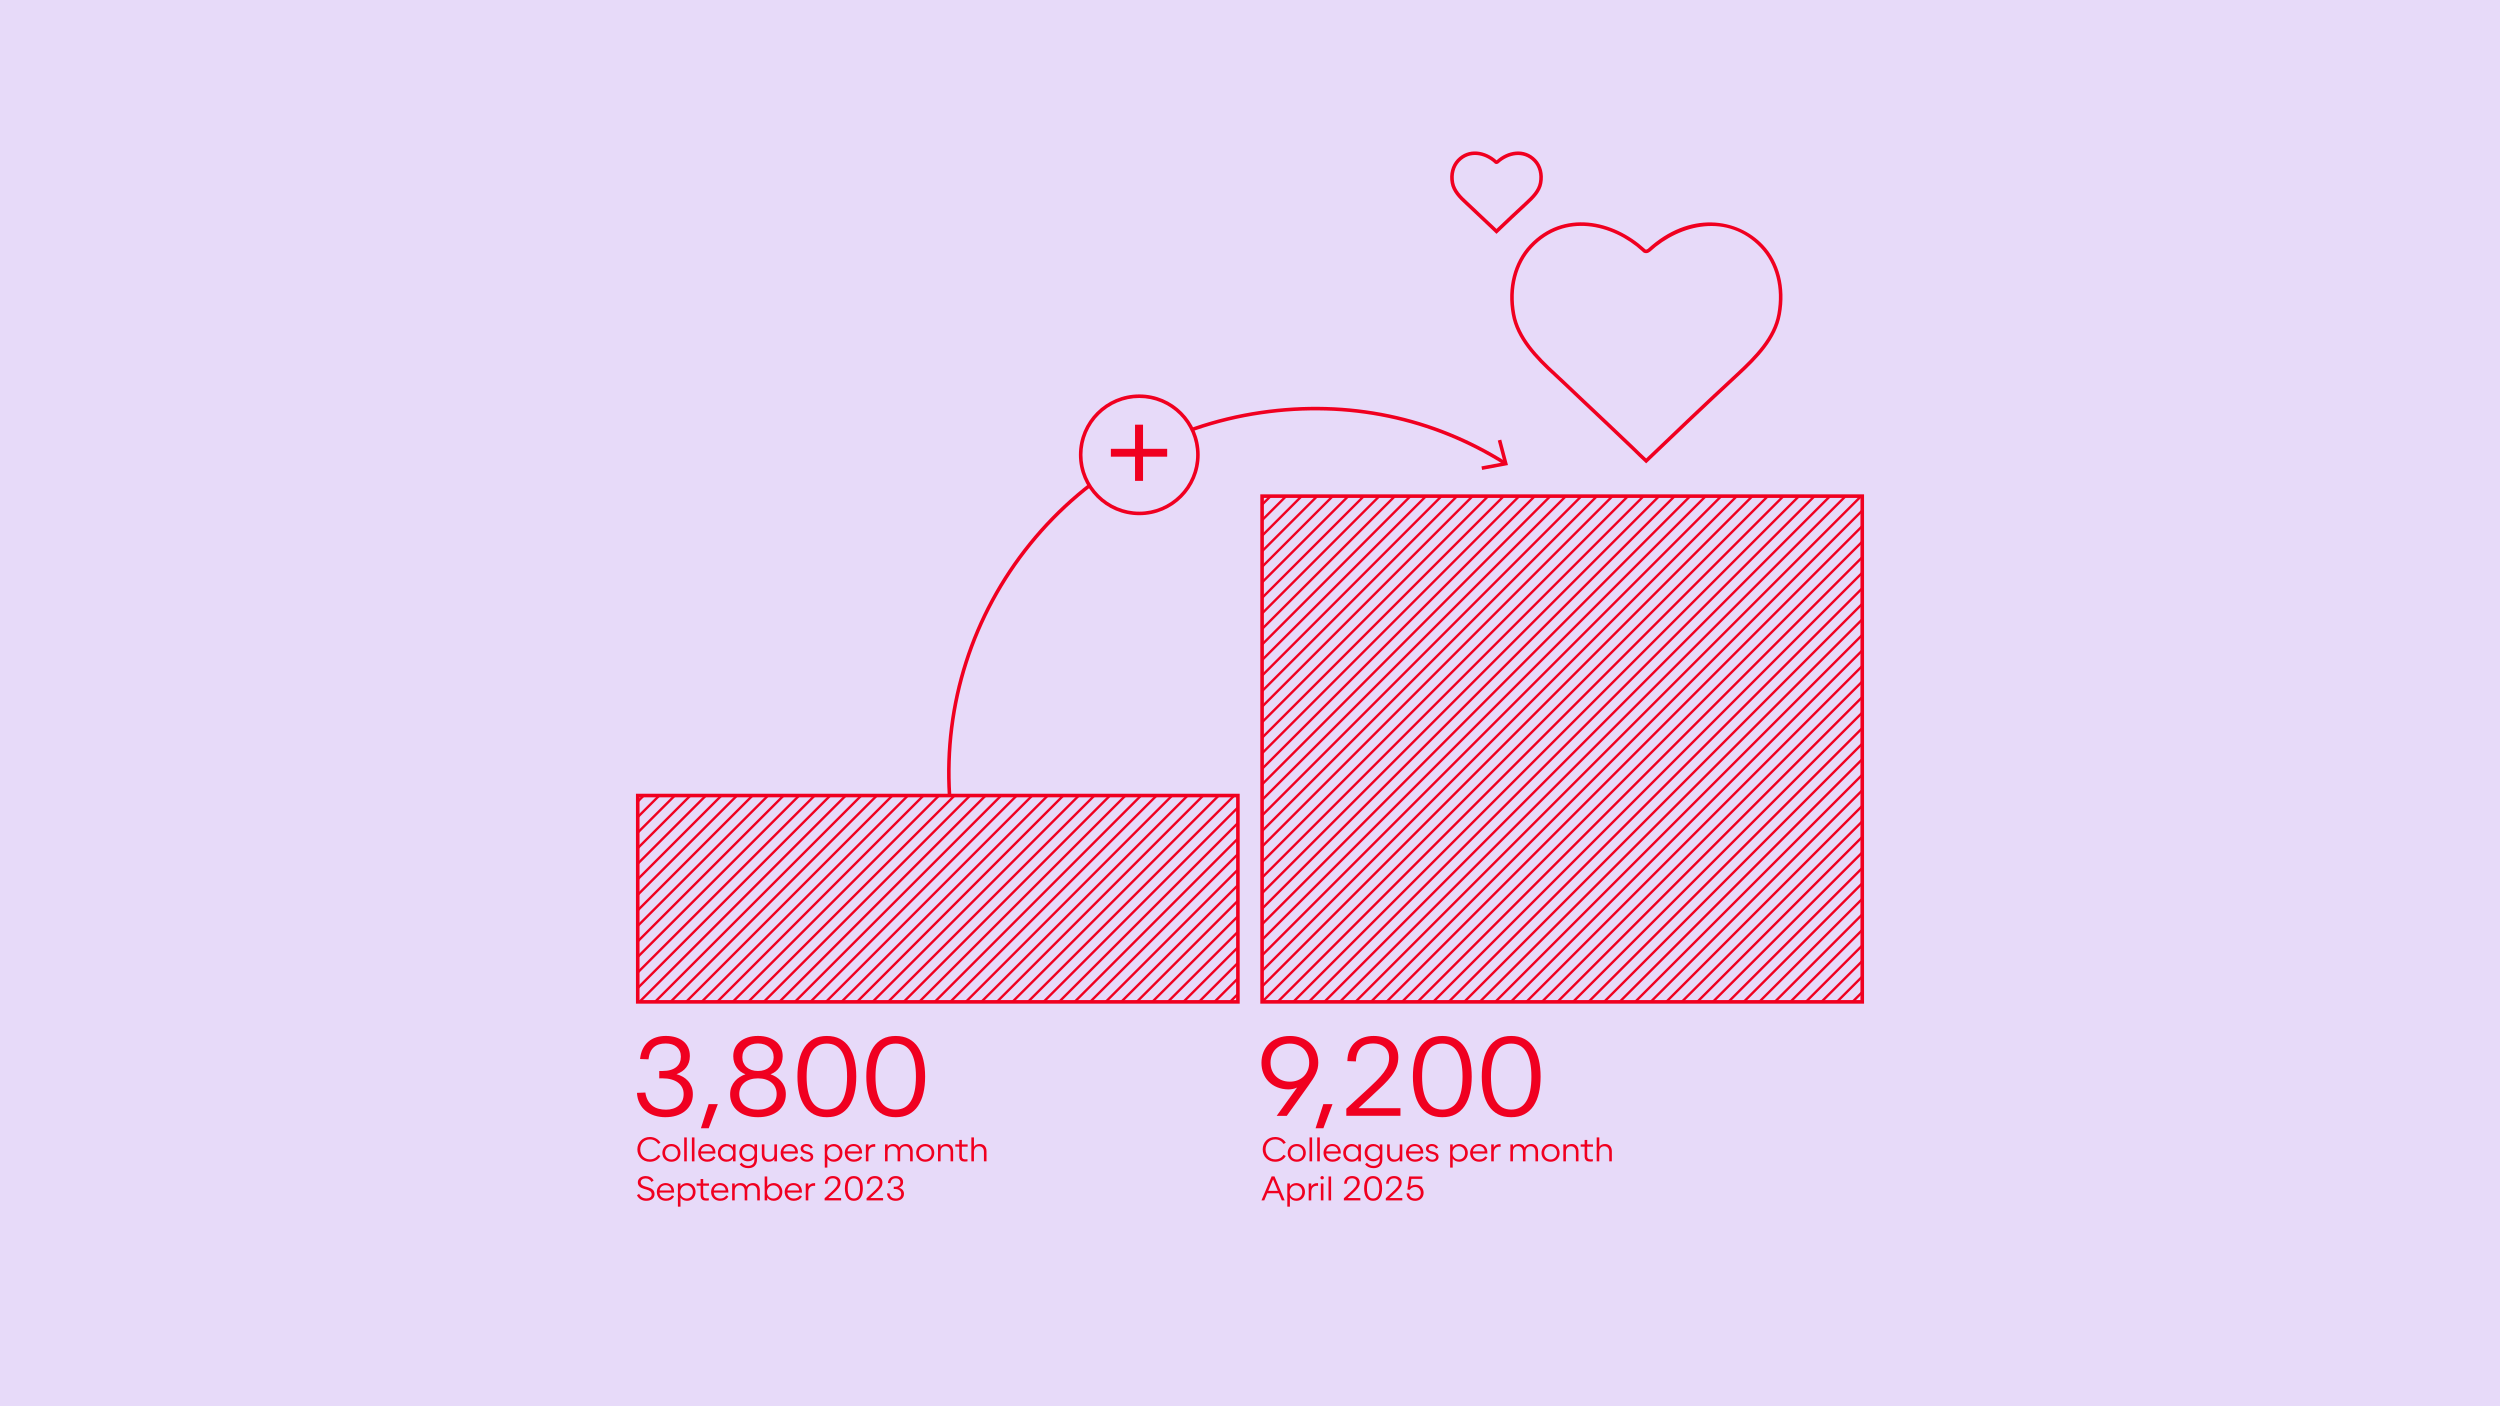 <?xml version="1.0" encoding="UTF-8"?>
<svg xmlns="http://www.w3.org/2000/svg" xmlns:xlink="http://www.w3.org/1999/xlink" viewBox="0 0 1920 1080">
  <defs>
    <style>
      .cls-1 {
        fill: none;
      }

      .cls-2 {
        fill: #f00020;
      }

      .cls-3 {
        clip-path: url(#clippath-1);
      }

      .cls-4 {
        clip-path: url(#clippath-3);
      }

      .cls-5 {
        clip-path: url(#clippath-4);
      }

      .cls-6 {
        clip-path: url(#clippath-2);
      }

      .cls-7 {
        fill: #e7daf9;
      }

      .cls-8 {
        clip-path: url(#clippath);
      }
    </style>
    <clipPath id="clippath">
      <rect class="cls-1" x="488.41" y="116.33" width="943.18" height="654.49"/>
    </clipPath>
    <clipPath id="clippath-1">
      <rect class="cls-1" x="489.79" y="610.97" width="460.92" height="158.48"/>
    </clipPath>
    <clipPath id="clippath-2">
      <rect class="cls-1" x="488.41" y="116.33" width="943.18" height="654.49"/>
    </clipPath>
    <clipPath id="clippath-3">
      <rect class="cls-1" x="969.29" y="381.02" width="460.92" height="388.43"/>
    </clipPath>
    <clipPath id="clippath-4">
      <rect class="cls-1" x="488.41" y="116.33" width="943.18" height="654.49"/>
    </clipPath>
  </defs>
  <g id="Ebene_4" data-name="Ebene 4">
    <rect class="cls-7" x="0" width="1920" height="1080"/>
  </g>
  <g id="Ebene_1" data-name="Ebene 1">
    <g>
      <g class="cls-8">
        <path class="cls-2" d="M727.86,610.78c-4.3-70.18,17.79-139.05,62.2-193.92,44.66-55.18,107.96-91.18,178.26-101.37,67.27-9.76,132.58,3.89,188.84,39.45l-1.47,2.33c-55.7-35.21-120.35-48.72-186.98-39.05-69.61,10.09-132.29,45.74-176.51,100.38-43.97,54.33-65.84,122.52-61.59,192.02l-2.75.16Z"/>
        <polygon class="cls-2" points="1138.26 360.9 1137.75 358.2 1154.7 355.02 1150.3 338.34 1152.97 337.64 1158.12 357.18 1138.26 360.9"/>
      </g>
      <g class="cls-3">
        <rect class="cls-2" x="142.87" y="556.41" width="810.33" height="1.84" transform="translate(-233.58 550.76) rotate(-45)"/>
        <rect class="cls-2" x="148.84" y="562.38" width="810.34" height="1.84" transform="translate(-236.05 556.73) rotate(-45)"/>
        <rect class="cls-2" x="154.8" y="568.35" width="810.33" height="1.84" transform="translate(-238.52 562.69) rotate(-45)"/>
        <rect class="cls-2" x="160.77" y="574.32" width="810.34" height="1.84" transform="translate(-240.99 568.66) rotate(-45)"/>
        <rect class="cls-2" x="166.74" y="580.29" width="810.34" height="1.84" transform="translate(-243.47 574.63) rotate(-45)"/>
        <rect class="cls-2" x="172.71" y="586.25" width="810.34" height="1.84" transform="translate(-245.94 580.6) rotate(-45)"/>
        <rect class="cls-2" x="178.67" y="592.22" width="810.34" height="1.84" transform="translate(-248.41 586.56) rotate(-45)"/>
        <rect class="cls-2" x="184.64" y="598.19" width="810.34" height="1.84" transform="translate(-250.88 592.53) rotate(-45)"/>
        <rect class="cls-2" x="190.61" y="604.16" width="810.34" height="1.84" transform="translate(-253.35 598.5) rotate(-45)"/>
        <rect class="cls-2" x="196.58" y="610.12" width="810.34" height="1.84" transform="translate(-255.82 604.47) rotate(-45)"/>
        <rect class="cls-2" x="202.54" y="616.09" width="810.34" height="1.84" transform="translate(-258.3 610.43) rotate(-45)"/>
        <rect class="cls-2" x="208.51" y="622.06" width="810.34" height="1.84" transform="translate(-260.77 616.4) rotate(-45)"/>
        <rect class="cls-2" x="214.48" y="628.03" width="810.34" height="1.84" transform="translate(-263.24 622.37) rotate(-45)"/>
        <rect class="cls-2" x="220.45" y="633.99" width="810.34" height="1.84" transform="translate(-265.71 628.34) rotate(-45)"/>
        <rect class="cls-2" x="226.41" y="639.96" width="810.34" height="1.84" transform="translate(-268.18 634.31) rotate(-45)"/>
        <rect class="cls-2" x="232.38" y="645.93" width="810.34" height="1.84" transform="translate(-270.66 640.27) rotate(-45)"/>
        <rect class="cls-2" x="238.35" y="651.9" width="810.34" height="1.84" transform="translate(-273.13 646.24) rotate(-45)"/>
        <rect class="cls-2" x="244.32" y="657.86" width="810.34" height="1.84" transform="translate(-275.6 652.21) rotate(-45)"/>
        <rect class="cls-2" x="250.28" y="663.83" width="810.34" height="1.84" transform="translate(-278.07 658.18) rotate(-45)"/>
        <rect class="cls-2" x="256.25" y="669.8" width="810.34" height="1.84" transform="translate(-280.54 664.14) rotate(-45)"/>
        <rect class="cls-2" x="262.22" y="675.77" width="810.34" height="1.84" transform="translate(-283.02 670.11) rotate(-45)"/>
        <rect class="cls-2" x="268.19" y="681.73" width="810.34" height="1.84" transform="translate(-285.49 676.08) rotate(-45)"/>
        <rect class="cls-2" x="274.15" y="687.7" width="810.34" height="1.84" transform="translate(-287.96 682.05) rotate(-45)"/>
        <rect class="cls-2" x="280.12" y="693.67" width="810.34" height="1.84" transform="translate(-290.43 688.01) rotate(-45)"/>
        <rect class="cls-2" x="286.09" y="699.64" width="810.34" height="1.84" transform="translate(-292.9 693.98) rotate(-45)"/>
        <rect class="cls-2" x="292.06" y="705.6" width="810.34" height="1.84" transform="translate(-295.37 699.95) rotate(-45)"/>
        <rect class="cls-2" x="298.03" y="711.57" width="810.34" height="1.84" transform="translate(-297.85 705.92) rotate(-45)"/>
        <rect class="cls-2" x="303.99" y="717.54" width="810.34" height="1.84" transform="translate(-300.32 711.88) rotate(-45)"/>
        <rect class="cls-2" x="309.96" y="723.51" width="810.34" height="1.84" transform="translate(-302.79 717.85) rotate(-45)"/>
        <rect class="cls-2" x="315.93" y="729.47" width="810.34" height="1.84" transform="translate(-305.26 723.82) rotate(-45)"/>
        <rect class="cls-2" x="321.9" y="735.44" width="810.34" height="1.84" transform="translate(-307.73 729.79) rotate(-45)"/>
        <rect class="cls-2" x="327.86" y="741.41" width="810.33" height="1.84" transform="translate(-310.21 735.75) rotate(-45)"/>
        <rect class="cls-2" x="333.83" y="747.38" width="810.34" height="1.84" transform="translate(-312.68 741.72) rotate(-45)"/>
        <rect class="cls-2" x="339.8" y="753.35" width="810.33" height="1.84" transform="translate(-315.15 747.69) rotate(-45)"/>
        <rect class="cls-2" x="345.77" y="759.31" width="810.34" height="1.84" transform="translate(-317.62 753.66) rotate(-45)"/>
        <rect class="cls-2" x="351.74" y="765.28" width="810.33" height="1.84" transform="translate(-320.09 759.62) rotate(-45)"/>
        <rect class="cls-2" x="357.7" y="771.25" width="810.34" height="1.84" transform="translate(-322.57 765.59) rotate(-45)"/>
        <rect class="cls-2" x="363.67" y="777.22" width="810.33" height="1.84" transform="translate(-325.04 771.56) rotate(-45)"/>
        <rect class="cls-2" x="369.64" y="783.18" width="810.34" height="1.84" transform="translate(-327.51 777.53) rotate(-45)"/>
        <rect class="cls-2" x="375.61" y="789.15" width="810.33" height="1.84" transform="translate(-329.98 783.5) rotate(-45)"/>
        <rect class="cls-2" x="381.57" y="795.12" width="810.34" height="1.84" transform="translate(-332.45 789.46) rotate(-45)"/>
        <rect class="cls-2" x="387.54" y="801.09" width="810.33" height="1.84" transform="translate(-334.92 795.43) rotate(-45)"/>
        <rect class="cls-2" x="393.51" y="807.05" width="810.34" height="1.84" transform="translate(-337.4 801.4) rotate(-45)"/>
        <rect class="cls-2" x="399.48" y="813.02" width="810.33" height="1.84" transform="translate(-339.87 807.37) rotate(-45)"/>
        <rect class="cls-2" x="405.44" y="818.99" width="810.34" height="1.84" transform="translate(-342.34 813.33) rotate(-45)"/>
        <rect class="cls-2" x="411.41" y="824.96" width="810.34" height="1.84" transform="translate(-344.81 819.3) rotate(-45)"/>
        <rect class="cls-2" x="417.38" y="830.92" width="810.34" height="1.84" transform="translate(-347.28 825.27) rotate(-45)"/>
        <rect class="cls-2" x="423.35" y="836.89" width="810.34" height="1.84" transform="translate(-349.76 831.24) rotate(-45)"/>
        <rect class="cls-2" x="429.31" y="842.86" width="810.34" height="1.84" transform="translate(-352.23 837.2) rotate(-45)"/>
        <rect class="cls-2" x="435.28" y="848.83" width="810.34" height="1.84" transform="translate(-354.7 843.17) rotate(-45)"/>
        <rect class="cls-2" x="441.25" y="854.8" width="810.34" height="1.84" transform="translate(-357.17 849.14) rotate(-45)"/>
        <rect class="cls-2" x="447.22" y="860.76" width="810.34" height="1.84" transform="translate(-359.64 855.11) rotate(-45)"/>
      </g>
      <g class="cls-6">
        <path class="cls-2" d="M952.09,770.83h-463.68v-161.23h463.68v161.23ZM491.16,768.07h458.17v-155.73h-458.17v155.73Z"/>
      </g>
      <g class="cls-4">
        <rect class="cls-2" x="612.57" y="338.19" width="810.34" height="1.84" transform="translate(58.3 818.97) rotate(-45)"/>
        <rect class="cls-2" x="618.54" y="344.15" width="810.34" height="1.84" transform="translate(55.83 824.94) rotate(-45)"/>
        <rect class="cls-2" x="624.5" y="350.12" width="810.34" height="1.84" transform="translate(53.36 830.91) rotate(-45)"/>
        <rect class="cls-2" x="630.47" y="356.09" width="810.34" height="1.84" transform="translate(50.89 836.87) rotate(-45)"/>
        <rect class="cls-2" x="636.44" y="362.06" width="810.34" height="1.84" transform="translate(48.42 842.84) rotate(-45)"/>
        <rect class="cls-2" x="642.41" y="368.03" width="810.34" height="1.84" transform="translate(45.95 848.81) rotate(-45)"/>
        <rect class="cls-2" x="648.38" y="373.99" width="810.34" height="1.84" transform="translate(43.47 854.78) rotate(-45)"/>
        <rect class="cls-2" x="654.34" y="379.96" width="810.34" height="1.84" transform="translate(41 860.74) rotate(-45)"/>
        <rect class="cls-2" x="660.31" y="385.93" width="810.34" height="1.84" transform="translate(38.53 866.71) rotate(-45)"/>
        <rect class="cls-2" x="666.28" y="391.9" width="810.34" height="1.84" transform="translate(36.06 872.68) rotate(-45)"/>
        <rect class="cls-2" x="672.25" y="397.86" width="810.34" height="1.84" transform="translate(33.59 878.65) rotate(-45)"/>
        <rect class="cls-2" x="678.21" y="403.83" width="810.34" height="1.84" transform="translate(31.11 884.61) rotate(-45)"/>
        <rect class="cls-2" x="684.18" y="409.8" width="810.34" height="1.84" transform="translate(28.64 890.58) rotate(-45)"/>
        <rect class="cls-2" x="690.15" y="415.77" width="810.34" height="1.84" transform="translate(26.17 896.55) rotate(-45)"/>
        <rect class="cls-2" x="696.12" y="421.74" width="810.34" height="1.84" transform="translate(23.7 902.52) rotate(-45)"/>
        <rect class="cls-2" x="702.09" y="427.7" width="810.33" height="1.84" transform="translate(21.23 908.49) rotate(-45)"/>
        <rect class="cls-2" x="708.05" y="433.67" width="810.34" height="1.84" transform="translate(18.75 914.45) rotate(-45)"/>
        <rect class="cls-2" x="714.02" y="439.64" width="810.33" height="1.84" transform="translate(16.28 920.42) rotate(-45)"/>
        <rect class="cls-2" x="719.99" y="445.61" width="810.34" height="1.84" transform="translate(13.81 926.39) rotate(-45)"/>
        <rect class="cls-2" x="725.96" y="451.57" width="810.33" height="1.84" transform="translate(11.34 932.36) rotate(-45)"/>
        <rect class="cls-2" x="731.92" y="457.54" width="810.34" height="1.84" transform="translate(8.87 938.32) rotate(-45)"/>
        <rect class="cls-2" x="737.89" y="463.51" width="810.33" height="1.84" transform="translate(6.4 944.29) rotate(-45)"/>
        <rect class="cls-2" x="743.86" y="469.48" width="810.34" height="1.84" transform="translate(3.92 950.26) rotate(-45)"/>
        <rect class="cls-2" x="749.83" y="475.44" width="810.33" height="1.84" transform="translate(1.45 956.23) rotate(-45)"/>
        <rect class="cls-2" x="755.79" y="481.41" width="810.34" height="1.84" transform="translate(-1.02 962.19) rotate(-45)"/>
        <rect class="cls-2" x="761.76" y="487.38" width="810.33" height="1.84" transform="translate(-3.49 968.16) rotate(-45)"/>
        <rect class="cls-2" x="767.73" y="493.35" width="810.34" height="1.84" transform="translate(-5.96 974.13) rotate(-45)"/>
        <rect class="cls-2" x="773.7" y="499.31" width="810.33" height="1.84" transform="translate(-8.44 980.1) rotate(-45)"/>
        <rect class="cls-2" x="779.66" y="505.28" width="810.34" height="1.84" transform="translate(-10.91 986.06) rotate(-45)"/>
        <rect class="cls-2" x="785.63" y="511.25" width="810.34" height="1.84" transform="translate(-13.38 992.03) rotate(-45)"/>
        <rect class="cls-2" x="791.6" y="517.22" width="810.34" height="1.84" transform="translate(-15.85 998) rotate(-45)"/>
        <rect class="cls-2" x="797.57" y="523.19" width="810.34" height="1.84" transform="translate(-18.32 1003.97) rotate(-45)"/>
        <rect class="cls-2" x="803.53" y="529.15" width="810.34" height="1.84" transform="translate(-20.8 1009.93) rotate(-45)"/>
        <rect class="cls-2" x="809.5" y="535.12" width="810.34" height="1.84" transform="translate(-23.27 1015.9) rotate(-45)"/>
        <rect class="cls-2" x="815.47" y="541.09" width="810.34" height="1.84" transform="translate(-25.74 1021.87) rotate(-45)"/>
        <rect class="cls-2" x="821.44" y="547.06" width="810.34" height="1.84" transform="translate(-28.21 1027.84) rotate(-45)"/>
        <rect class="cls-2" x="827.4" y="553.02" width="810.34" height="1.84" transform="translate(-30.68 1033.8) rotate(-45)"/>
        <rect class="cls-2" x="833.37" y="558.99" width="810.34" height="1.84" transform="translate(-33.16 1039.77) rotate(-45)"/>
        <rect class="cls-2" x="839.34" y="564.96" width="810.34" height="1.84" transform="translate(-35.63 1045.74) rotate(-45)"/>
        <rect class="cls-2" x="845.31" y="570.93" width="810.34" height="1.84" transform="translate(-38.1 1051.71) rotate(-45)"/>
        <rect class="cls-2" x="851.27" y="576.89" width="810.34" height="1.84" transform="translate(-40.57 1057.67) rotate(-45)"/>
        <rect class="cls-2" x="857.24" y="582.86" width="810.34" height="1.84" transform="translate(-43.04 1063.64) rotate(-45)"/>
        <rect class="cls-2" x="863.21" y="588.83" width="810.34" height="1.84" transform="translate(-45.51 1069.61) rotate(-45)"/>
        <rect class="cls-2" x="869.18" y="594.8" width="810.34" height="1.84" transform="translate(-47.99 1075.58) rotate(-45)"/>
        <rect class="cls-2" x="875.14" y="600.76" width="810.34" height="1.84" transform="translate(-50.46 1081.55) rotate(-45)"/>
        <rect class="cls-2" x="881.11" y="606.73" width="810.34" height="1.84" transform="translate(-52.93 1087.51) rotate(-45)"/>
        <rect class="cls-2" x="887.08" y="612.7" width="810.34" height="1.84" transform="translate(-55.4 1093.48) rotate(-45)"/>
        <rect class="cls-2" x="893.05" y="618.67" width="810.34" height="1.84" transform="translate(-57.87 1099.45) rotate(-45)"/>
        <rect class="cls-2" x="899.02" y="624.63" width="810.34" height="1.84" transform="translate(-60.34 1105.42) rotate(-45)"/>
        <rect class="cls-2" x="904.98" y="630.6" width="810.34" height="1.84" transform="translate(-62.82 1111.38) rotate(-45)"/>
        <rect class="cls-2" x="910.95" y="636.57" width="810.34" height="1.84" transform="translate(-65.29 1117.35) rotate(-45)"/>
        <rect class="cls-2" x="916.92" y="642.54" width="810.34" height="1.84" transform="translate(-67.76 1123.32) rotate(-45)"/>
        <rect class="cls-2" x="922.89" y="648.5" width="810.34" height="1.84" transform="translate(-70.23 1129.29) rotate(-45)"/>
        <rect class="cls-2" x="928.85" y="654.47" width="810.34" height="1.84" transform="translate(-72.7 1135.25) rotate(-45)"/>
        <rect class="cls-2" x="934.82" y="660.44" width="810.34" height="1.84" transform="translate(-75.18 1141.22) rotate(-45)"/>
        <rect class="cls-2" x="940.79" y="666.41" width="810.34" height="1.84" transform="translate(-77.65 1147.19) rotate(-45)"/>
        <rect class="cls-2" x="946.76" y="672.37" width="810.34" height="1.84" transform="translate(-80.12 1153.16) rotate(-45)"/>
        <rect class="cls-2" x="952.72" y="678.34" width="810.34" height="1.84" transform="translate(-82.59 1159.12) rotate(-45)"/>
        <rect class="cls-2" x="958.69" y="684.31" width="810.33" height="1.84" transform="translate(-85.06 1165.09) rotate(-45)"/>
        <rect class="cls-2" x="964.66" y="690.28" width="810.34" height="1.84" transform="translate(-87.54 1171.06) rotate(-45)"/>
        <rect class="cls-2" x="970.63" y="696.24" width="810.33" height="1.84" transform="translate(-90.01 1177.03) rotate(-45)"/>
        <rect class="cls-2" x="976.59" y="702.21" width="810.34" height="1.84" transform="translate(-92.48 1182.99) rotate(-45)"/>
        <rect class="cls-2" x="982.56" y="708.18" width="810.33" height="1.84" transform="translate(-94.95 1188.96) rotate(-45)"/>
        <rect class="cls-2" x="988.14" y="714.35" width="810.34" height="1.84" transform="translate(-97.68 1194.72) rotate(-45)"/>
        <rect class="cls-2" x="994.11" y="720.32" width="810.34" height="1.84" transform="translate(-100.15 1200.69) rotate(-45)"/>
        <rect class="cls-2" x="1000.08" y="726.29" width="810.34" height="1.84" transform="translate(-102.62 1206.65) rotate(-45)"/>
        <rect class="cls-2" x="1006.05" y="732.26" width="810.34" height="1.84" transform="translate(-105.1 1212.62) rotate(-45)"/>
        <rect class="cls-2" x="1012.01" y="738.22" width="810.34" height="1.84" transform="translate(-107.57 1218.59) rotate(-45)"/>
        <rect class="cls-2" x="1017.98" y="744.19" width="810.34" height="1.84" transform="translate(-110.04 1224.56) rotate(-45)"/>
        <rect class="cls-2" x="1023.95" y="750.16" width="810.34" height="1.84" transform="translate(-112.51 1230.52) rotate(-45)"/>
        <rect class="cls-2" x="1029.92" y="756.13" width="810.34" height="1.84" transform="translate(-114.98 1236.49) rotate(-45)"/>
      </g>
      <g class="cls-5">
        <path class="cls-2" d="M1431.59,770.83h-463.68v-391.18h463.68v391.18ZM970.66,768.07h458.17v-385.68h-458.17v385.68Z"/>
        <path class="cls-2" d="M1149.31,179.6l-.95-.88c-1.05-.98-2.17-2.03-3.23-3.08-4.21-3.99-8.44-8-12.67-11.95h0s-5.14-4.85-5.14-4.85c-.34-.3-.71-.65-1.07-1l-.99-.92c-5.1-4.61-9.98-9.77-11.12-16.15-1.3-7.1.45-13.82,4.8-18.43,8.93-9.44,22.03-6.76,30.46.79,8.17-7.5,21.32-10.23,30.32-.79,4.36,4.56,6.11,11.28,4.8,18.44-1.16,6.53-6.12,11.55-11.11,16.14-8,7.35-16.06,15.03-23.16,21.8l-.94.89ZM1134.34,161.68c4.24,3.95,8.47,7.97,12.71,11.98.74.73,1.5,1.46,2.24,2.15,6.88-6.55,14.59-13.89,22.26-20.94,4.64-4.27,9.25-8.91,10.26-14.6,1.15-6.29-.34-12.14-4.08-16.05-7.82-8.19-19.4-5.64-26.81,1.11-.45.32-.92.63-1.62.63s-1.39-.33-1.76-.88c-7.22-6.53-18.81-9.09-26.59-.87-3.73,3.97-5.23,9.82-4.09,16.05.99,5.57,5.52,10.31,10.26,14.6.35.31.69.64,1.04.97.35.33.69.66,1.04.97l5.16,4.87Z"/>
        <path class="cls-2" d="M1264.27,355.86l-.95-.89c-3-2.8-6.47-6.06-9.66-9.26-12.73-12.14-25.5-24.31-38.25-36.26h0s-15.48-14.69-15.48-14.69c-1.02-.92-2.07-1.92-3.12-2.92-1.04-.99-2.09-1.99-3.13-2.93-15.03-13.68-29.38-28.88-32.65-47.36-3.74-20.64,1.26-40.12,13.74-53.43,25.92-27.5,64.16-19.27,88.55,3.08.56.7,1.15.62,2.27-.13,31.95-29.31,68.69-23.71,88.39-2.96,12.51,13.14,17.52,32.62,13.74,53.44-3.35,18.9-17.96,33.75-32.64,47.34-23.97,22.12-47.3,44.46-69.86,66.07l-.94.9ZM1217.3,307.44c12.76,11.96,25.53,24.14,38.29,36.3,2.85,2.86,5.91,5.75,8.66,8.33,22.28-21.34,45.31-43.37,68.96-65.2,14.33-13.27,28.6-27.74,31.8-45.8,3.62-19.94-1.13-38.55-13.03-51.05-24.79-26.12-61.37-18.15-84.69,3.22-.89.61-1.78,1.2-3.02,1.2s-2.42-.54-3.03-1.45c-23.18-21.2-59.78-29.18-84.47-2.97-11.87,12.66-16.62,31.27-13.04,51.05,3.14,17.68,17.13,32.46,31.79,45.8,1.06.95,2.12,1.96,3.18,2.98,1.03.98,2.06,1.96,3.09,2.89l15.5,14.7Z"/>
        <path class="cls-7" d="M874.98,394.31c24.86,0,45.02-20.16,45.02-45.02s-20.16-45.01-45.02-45.01-45.02,20.16-45.02,45.01,20.16,45.02,45.02,45.02"/>
        <path class="cls-2" d="M874.98,395.69c-25.58,0-46.39-20.81-46.39-46.4s20.81-46.39,46.39-46.39,46.39,20.81,46.39,46.39-20.81,46.4-46.39,46.4ZM874.98,305.66c-24.06,0-43.64,19.58-43.64,43.64s19.58,43.64,43.64,43.64,43.64-19.58,43.64-43.64-19.58-43.64-43.64-43.64Z"/>
      </g>
      <polygon class="cls-2" points="871.7 369.31 877.85 369.31 877.85 350.73 896.39 350.73 896.39 344.69 877.85 344.69 877.85 326.15 871.7 326.15 871.7 344.69 853.15 344.69 853.15 350.73 871.7 350.73 871.7 369.31"/>
    </g>
    <g>
      <path class="cls-2" d="M979.37,892.24c-1.41,0-2.7-.24-3.88-.72-1.18-.48-2.19-1.15-3.04-2-.85-.85-1.51-1.86-1.98-3.02-.47-1.16-.71-2.42-.71-3.77s.24-2.61.71-3.77,1.13-2.17,1.98-3.02c.85-.85,1.86-1.52,3.04-2,1.17-.48,2.47-.73,3.88-.73.88,0,1.73.1,2.54.31.81.2,1.56.5,2.25.88.69.38,1.32.84,1.88,1.39s1.04,1.17,1.43,1.86l-1.77.9c-.3-.53-.66-1.01-1.09-1.44-.43-.43-.91-.8-1.45-1.1-.54-.3-1.12-.54-1.76-.7-.64-.16-1.31-.24-2.02-.24-1.1,0-2.1.19-3.01.58s-1.69.92-2.34,1.61-1.16,1.49-1.52,2.43c-.36.94-.54,1.95-.54,3.04s.18,2.11.54,3.04c.36.94.86,1.75,1.52,2.43.65.68,1.44,1.22,2.34,1.61.91.39,1.91.58,3.01.58.71,0,1.38-.08,2.02-.24s1.23-.4,1.76-.7c.54-.3,1.02-.67,1.45-1.1.43-.43.79-.91,1.09-1.44l1.77.9c-.39.69-.87,1.31-1.43,1.86s-1.19,1.02-1.88,1.4c-.69.38-1.44.67-2.25.88-.81.2-1.65.3-2.54.3Z"/>
      <path class="cls-2" d="M995.91,892.24c-1.02,0-1.95-.17-2.8-.52-.85-.35-1.58-.82-2.2-1.43s-1.1-1.33-1.44-2.16-.52-1.74-.52-2.73.17-1.88.52-2.71.83-1.55,1.44-2.16c.62-.61,1.35-1.08,2.2-1.43.85-.35,1.78-.52,2.8-.52s1.95.17,2.8.52,1.58.82,2.2,1.43c.62.61,1.1,1.33,1.44,2.16.35.83.52,1.74.52,2.71s-.17,1.89-.52,2.73c-.35.83-.83,1.55-1.44,2.16s-1.35,1.09-2.2,1.43-1.78.52-2.8.52ZM995.91,890.49c.73,0,1.39-.13,1.99-.38.6-.25,1.12-.61,1.55-1.06.43-.45.77-.99,1.01-1.61.24-.62.36-1.3.36-2.03s-.12-1.41-.36-2.03c-.24-.62-.57-1.16-1.01-1.61-.43-.45-.95-.8-1.55-1.06s-1.26-.38-1.99-.38-1.39.13-1.99.38c-.6.25-1.11.61-1.54,1.06-.43.45-.76.99-1,1.61-.24.62-.36,1.3-.36,2.03s.12,1.41.36,2.03c.24.62.57,1.16,1,1.61s.94.81,1.54,1.06c.6.25,1.26.38,1.99.38Z"/>
      <path class="cls-2" d="M1005.73,873.54h1.98v18.38h-1.98v-18.38Z"/>
      <path class="cls-2" d="M1011.63,873.54h1.98v18.38h-1.98v-18.38Z"/>
      <path class="cls-2" d="M1023.48,892.24c-1.08,0-2.04-.17-2.91-.52-.86-.35-1.6-.82-2.21-1.42-.61-.6-1.08-1.32-1.41-2.16-.33-.83-.49-1.74-.49-2.71,0-.65.08-1.27.23-1.86s.38-1.14.66-1.65c.29-.51.64-.97,1.04-1.38.41-.41.86-.76,1.37-1.05.5-.29,1.05-.52,1.64-.67s1.21-.24,1.86-.24c.97,0,1.86.16,2.67.49.82.33,1.51.81,2.09,1.43s1.02,1.39,1.32,2.3c.3.91.42,1.94.38,3.09h-11.21c.02.67.16,1.29.41,1.86s.59,1.05,1.02,1.45.94.72,1.54.95c.6.23,1.27.34,2,.34,1.02,0,1.91-.21,2.68-.62.77-.42,1.44-1.04,2.02-1.88l1.52,1.05c-.74,1.08-1.65,1.89-2.71,2.41-1.07.52-2.24.79-3.52.79ZM1027.66,884.24c-.06-.63-.21-1.2-.45-1.7-.24-.5-.56-.92-.94-1.27-.39-.35-.84-.61-1.36-.79-.52-.18-1.08-.27-1.69-.27s-1.19.09-1.72.27c-.53.18-1,.45-1.41.8-.41.35-.74.78-1,1.28s-.42,1.06-.5,1.69h9.06Z"/>
      <path class="cls-2" d="M1038.2,892.24c-.93,0-1.8-.17-2.61-.49s-1.5-.79-2.1-1.39c-.6-.6-1.06-1.32-1.4-2.16-.34-.84-.51-1.76-.51-2.78s.17-1.93.51-2.77.8-1.56,1.4-2.16,1.3-1.07,2.1-1.4c.8-.33,1.67-.5,2.61-.5.59,0,1.15.07,1.66.21.52.14.99.32,1.41.56.43.24.8.51,1.12.82s.58.64.78.99v-2.29h1.99v13.02h-1.99v-2.26c-.2.35-.46.68-.78.99s-.69.59-1.12.83c-.42.24-.9.42-1.41.56s-1.07.21-1.66.21ZM1038.48,890.49c.65,0,1.27-.11,1.85-.34s1.1-.56,1.54-1c.44-.44.79-.97,1.05-1.6.26-.63.39-1.34.39-2.13s-.13-1.5-.39-2.13-.61-1.16-1.05-1.6c-.44-.44-.95-.77-1.54-1-.58-.23-1.2-.34-1.85-.34s-1.25.12-1.84.34c-.58.23-1.1.56-1.54,1-.44.44-.79.97-1.05,1.6s-.39,1.34-.39,2.13.13,1.5.39,2.13c.26.63.61,1.16,1.05,1.6.44.44.95.77,1.54,1s1.2.34,1.84.34Z"/>
      <path class="cls-2" d="M1054.67,891.9c-.93,0-1.8-.16-2.61-.49s-1.5-.78-2.1-1.36-1.06-1.28-1.4-2.1c-.34-.82-.51-1.72-.51-2.71s.17-1.88.51-2.7c.34-.82.8-1.52,1.4-2.11.6-.59,1.3-1.04,2.1-1.36.8-.32,1.67-.48,2.61-.48.58,0,1.13.07,1.64.19.51.13.98.31,1.41.54.42.23.8.5,1.12.81.32.31.59.64.8,1v-2.24h1.99v11.74c0,1.1-.17,2.06-.51,2.88-.34.82-.8,1.5-1.4,2.04-.6.54-1.3.95-2.12,1.21-.82.27-1.7.4-2.65.4-1.42,0-2.69-.25-3.8-.75-1.11-.5-2.03-1.22-2.77-2.15l1.39-1.33c.34.39.7.74,1.06,1.05s.76.57,1.17.78c.41.21.86.37,1.33.48s.99.16,1.54.16c.64,0,1.25-.09,1.83-.27.57-.18,1.08-.46,1.52-.84.44-.38.79-.87,1.04-1.46.26-.59.39-1.3.39-2.12v-1.36c-.21.37-.48.7-.8,1.01-.33.31-.7.58-1.12.81-.43.23-.89.41-1.41.54-.51.13-1.06.19-1.64.19ZM1054.96,890.19c.65,0,1.27-.11,1.85-.34.58-.22,1.1-.55,1.54-.97.44-.42.79-.94,1.05-1.56s.39-1.31.39-2.08-.13-1.47-.39-2.08-.61-1.12-1.05-1.55c-.44-.42-.95-.75-1.54-.97-.58-.23-1.2-.34-1.85-.34s-1.25.11-1.84.34c-.58.22-1.1.55-1.54.97s-.79.94-1.05,1.55-.39,1.3-.39,2.08.13,1.47.39,2.08.61,1.13,1.05,1.56.95.75,1.54.97c.58.23,1.2.34,1.84.34Z"/>
      <path class="cls-2" d="M1070.51,892.24c-.77,0-1.47-.12-2.1-.38s-1.18-.61-1.63-1.09-.81-1.07-1.06-1.76c-.25-.7-.38-1.49-.38-2.38v-7.74h1.98v7.3c0,.69.09,1.31.27,1.84.18.54.44.99.77,1.36.33.37.74.64,1.21.83s1,.28,1.58.28,1.11-.09,1.58-.28.87-.46,1.21-.83c.33-.37.59-.82.77-1.36.18-.54.27-1.15.27-1.84v-7.3h1.98v13.02h-1.98v-1.89c-.42.71-1.01,1.25-1.75,1.64-.74.38-1.65.58-2.71.58Z"/>
      <path class="cls-2" d="M1086.82,892.24c-1.08,0-2.04-.17-2.91-.52-.86-.35-1.6-.82-2.21-1.42-.61-.6-1.08-1.32-1.41-2.16-.33-.83-.49-1.74-.49-2.71,0-.65.08-1.27.23-1.86s.38-1.14.66-1.65c.29-.51.64-.97,1.04-1.38.41-.41.86-.76,1.37-1.05.5-.29,1.05-.52,1.64-.67s1.21-.24,1.86-.24c.97,0,1.86.16,2.67.49.82.33,1.51.81,2.09,1.43s1.02,1.39,1.32,2.3c.3.91.42,1.94.38,3.09h-11.21c.02.67.16,1.29.41,1.86s.59,1.05,1.02,1.45.94.72,1.54.95c.6.23,1.27.34,2,.34,1.02,0,1.91-.21,2.68-.62.77-.42,1.44-1.04,2.02-1.88l1.52,1.05c-.74,1.08-1.65,1.89-2.71,2.41-1.07.52-2.24.79-3.52.79ZM1091,884.24c-.06-.63-.21-1.2-.45-1.7-.24-.5-.56-.92-.94-1.27-.39-.35-.84-.61-1.36-.79-.52-.18-1.08-.27-1.69-.27s-1.19.09-1.72.27c-.53.18-1,.45-1.41.8-.41.35-.74.78-1,1.28s-.42,1.06-.5,1.69h9.06Z"/>
      <path class="cls-2" d="M1100.02,892.22c-.61,0-1.19-.07-1.74-.22-.55-.15-1.05-.36-1.51-.64-.46-.28-.87-.62-1.23-1.03-.36-.41-.65-.88-.88-1.4l1.56-.92c.36.87.86,1.52,1.49,1.96.64.44,1.4.66,2.29.66.39,0,.76-.05,1.11-.14.35-.09.65-.22.9-.4.25-.17.45-.39.6-.65.15-.26.22-.55.22-.89s-.06-.61-.18-.84c-.12-.24-.3-.45-.53-.62-.23-.18-.52-.34-.87-.47-.35-.14-.74-.26-1.18-.38l-1.38-.36c-.48-.13-.94-.3-1.37-.5s-.8-.45-1.12-.74c-.32-.29-.57-.65-.76-1.06s-.28-.89-.28-1.44.12-1.04.36-1.48.57-.81.99-1.12c.42-.31.9-.54,1.46-.71.56-.16,1.15-.24,1.77-.24.52,0,1.01.06,1.49.17.48.12.92.29,1.33.52s.77.51,1.09.85c.32.34.59.73.81,1.17l-1.56.88c-.17-.36-.36-.66-.59-.91s-.47-.45-.74-.61c-.27-.16-.56-.27-.88-.34-.31-.07-.64-.11-.97-.11-.35,0-.68.04-1,.13-.32.09-.59.21-.83.38-.24.16-.42.36-.56.6-.14.24-.21.51-.21.82,0,.29.05.55.16.76.11.22.26.41.46.57.2.16.44.3.73.42.28.12.6.22.94.31l1.4.38c.59.16,1.13.34,1.62.55.49.21.91.46,1.26.76s.62.66.82,1.09c.2.42.29.93.29,1.52s-.13,1.13-.39,1.59c-.26.46-.61.85-1.04,1.17-.44.32-.95.57-1.52.73-.58.17-1.19.25-1.84.25Z"/>
      <path class="cls-2" d="M1120.65,892.24c-.59,0-1.15-.07-1.66-.21s-.99-.33-1.41-.56c-.42-.24-.8-.51-1.12-.83s-.58-.64-.78-.99v7.08h-1.98v-17.84h1.98v2.29c.2-.35.46-.68.78-.99s.69-.59,1.12-.82c.43-.24.9-.43,1.41-.56.52-.14,1.07-.21,1.66-.21.93,0,1.8.17,2.61.5.81.33,1.51.8,2.1,1.4s1.06,1.32,1.4,2.16.51,1.76.51,2.77-.17,1.94-.51,2.78c-.34.84-.81,1.56-1.4,2.16-.59.6-1.29,1.06-2.1,1.39s-1.68.49-2.61.49ZM1120.36,890.49c.64,0,1.25-.11,1.84-.34s1.1-.56,1.54-1c.44-.44.79-.97,1.05-1.6.26-.63.39-1.34.39-2.13s-.13-1.5-.39-2.13-.61-1.16-1.05-1.6c-.44-.44-.95-.77-1.54-1-.58-.23-1.2-.34-1.84-.34s-1.27.12-1.85.34c-.58.23-1.1.56-1.54,1-.44.44-.79.97-1.05,1.6s-.39,1.34-.39,2.13.13,1.5.39,2.13c.26.63.61,1.16,1.05,1.6.44.44.95.77,1.54,1s1.2.34,1.85.34Z"/>
      <path class="cls-2" d="M1136.08,892.24c-1.08,0-2.04-.17-2.91-.52-.86-.35-1.6-.82-2.21-1.42-.61-.6-1.08-1.32-1.41-2.16-.33-.83-.49-1.74-.49-2.71,0-.65.08-1.27.23-1.86s.38-1.14.66-1.65c.29-.51.64-.97,1.04-1.38.41-.41.86-.76,1.37-1.05.5-.29,1.05-.52,1.64-.67s1.21-.24,1.86-.24c.97,0,1.86.16,2.67.49.82.33,1.51.81,2.09,1.43s1.02,1.39,1.32,2.3c.3.91.42,1.94.38,3.09h-11.21c.02.67.16,1.29.41,1.86s.59,1.05,1.02,1.45.94.72,1.54.95c.6.23,1.27.34,2,.34,1.02,0,1.91-.21,2.68-.62.77-.42,1.44-1.04,2.02-1.88l1.52,1.05c-.74,1.08-1.65,1.89-2.71,2.41-1.07.52-2.24.79-3.52.79ZM1140.26,884.24c-.06-.63-.21-1.2-.45-1.7-.24-.5-.56-.92-.94-1.27-.39-.35-.84-.61-1.36-.79-.52-.18-1.08-.27-1.69-.27s-1.19.09-1.72.27c-.53.18-1,.45-1.41.8-.41.35-.74.78-1,1.28s-.42,1.06-.5,1.69h9.06Z"/>
      <path class="cls-2" d="M1145.25,878.89h1.98v2.4c.23-.48.5-.89.84-1.22s.7-.61,1.1-.82c.4-.21.82-.37,1.26-.46s.88-.14,1.32-.14c.24,0,.47.01.7.04v2.08c-.34-.05-.67-.08-1-.08-.6,0-1.16.09-1.67.28-.51.18-.96.47-1.34.85-.38.38-.67.87-.89,1.46-.21.59-.32,1.29-.32,2.09v6.56h-1.98v-13.02Z"/>
      <path class="cls-2" d="M1159.98,878.89h1.98v1.91c.42-.71,1.01-1.25,1.75-1.64.74-.38,1.65-.58,2.71-.58s2,.23,2.79.7c.79.47,1.39,1.15,1.8,2.06.25-.48.56-.9.92-1.25.36-.35.76-.64,1.2-.86s.9-.39,1.4-.49c.5-.1,1-.16,1.52-.16.77,0,1.47.12,2.1.38s1.18.62,1.63,1.09c.45.48.81,1.07,1.06,1.76.25.7.38,1.49.38,2.38v7.71h-1.99v-7.27c0-.69-.09-1.31-.27-1.84-.18-.54-.44-.99-.77-1.36-.33-.37-.73-.64-1.2-.83s-.99-.28-1.57-.28-1.11.09-1.58.28-.87.46-1.21.83c-.33.37-.59.82-.77,1.36-.18.54-.27,1.15-.27,1.84v7.27h-1.98v-7.27c0-.69-.09-1.31-.27-1.84-.18-.54-.44-.99-.77-1.36-.33-.37-.74-.64-1.21-.83s-1-.28-1.58-.28-1.11.09-1.58.28-.87.46-1.21.83c-.33.37-.59.82-.77,1.36-.18.54-.27,1.15-.27,1.84v7.27h-1.98v-13.02Z"/>
      <path class="cls-2" d="M1190.83,892.24c-1.02,0-1.95-.17-2.8-.52-.85-.35-1.58-.82-2.2-1.43s-1.1-1.33-1.44-2.16-.52-1.74-.52-2.73.17-1.88.52-2.71.83-1.55,1.44-2.16c.62-.61,1.35-1.08,2.2-1.43.85-.35,1.78-.52,2.8-.52s1.95.17,2.8.52,1.58.82,2.2,1.43c.62.61,1.1,1.33,1.44,2.16.35.83.52,1.74.52,2.71s-.17,1.89-.52,2.73c-.35.83-.83,1.55-1.44,2.16s-1.35,1.09-2.2,1.43-1.78.52-2.8.52ZM1190.83,890.49c.73,0,1.39-.13,1.99-.38.6-.25,1.12-.61,1.55-1.06.43-.45.77-.99,1.01-1.61.24-.62.36-1.3.36-2.03s-.12-1.41-.36-2.03c-.24-.62-.57-1.16-1.01-1.61-.43-.45-.95-.8-1.55-1.06s-1.26-.38-1.99-.38-1.39.13-1.99.38c-.6.25-1.11.61-1.54,1.06-.43.45-.76.99-1,1.61-.24.62-.36,1.3-.36,2.03s.12,1.41.36,2.03c.24.62.57,1.16,1,1.61s.94.81,1.54,1.06c.6.25,1.26.38,1.99.38Z"/>
      <path class="cls-2" d="M1200.66,878.89h1.98v1.91c.42-.71,1.01-1.25,1.75-1.64.74-.38,1.65-.58,2.71-.58.77,0,1.47.12,2.1.38s1.18.62,1.63,1.09c.45.48.81,1.07,1.06,1.76.25.7.38,1.49.38,2.38v7.71h-1.98v-7.27c0-.69-.09-1.31-.27-1.84-.18-.54-.44-.99-.77-1.36-.33-.37-.74-.64-1.21-.83s-1-.28-1.58-.28-1.11.09-1.58.28-.87.46-1.21.83c-.33.37-.59.82-.77,1.36-.18.54-.27,1.15-.27,1.84v7.27h-1.98v-13.02Z"/>
      <path class="cls-2" d="M1221.2,892.09c-.59,0-1.14-.06-1.65-.19s-.95-.34-1.33-.66-.67-.74-.89-1.27c-.22-.54-.33-1.22-.33-2.04v-7.3h-3.06v-1.74h3.06v-3.44h1.98v3.44h4.44v1.74h-4.44v7.12c0,.52.07.95.2,1.29.13.33.32.6.55.79.23.2.51.33.82.4.31.07.65.11,1.01.11.33,0,.64-.01.92-.04s.55-.06.82-.11v1.7c-.37.07-.72.12-1.07.15s-.69.05-1.03.05Z"/>
      <path class="cls-2" d="M1226.28,873.54h1.98v7.26c.42-.71,1.01-1.26,1.75-1.64s1.65-.58,2.71-.58c.77,0,1.47.12,2.1.38s1.18.61,1.63,1.09c.45.48.81,1.07,1.06,1.77s.38,1.5.38,2.39v7.71h-1.98v-7.27c0-.69-.09-1.31-.27-1.84-.18-.54-.44-.99-.77-1.36-.33-.37-.74-.64-1.21-.83s-1-.28-1.58-.28-1.11.09-1.58.28-.87.46-1.21.83c-.33.37-.59.82-.77,1.36-.18.54-.27,1.15-.27,1.84v7.27h-1.98v-18.38Z"/>
      <path class="cls-2" d="M976.61,903.49h2.19l7.83,18.42h-2.18l-2.3-5.49h-8.89l-2.3,5.49h-2.16l7.81-18.42ZM981.4,914.59l-3.69-8.79-3.7,8.79h7.39Z"/>
      <path class="cls-2" d="M995.6,922.24c-.59,0-1.15-.07-1.66-.21s-.99-.33-1.41-.56c-.42-.24-.8-.51-1.12-.83s-.58-.64-.78-.99v7.08h-1.98v-17.84h1.98v2.29c.2-.35.46-.68.78-.99s.69-.59,1.12-.82c.43-.24.9-.43,1.41-.56.52-.14,1.07-.21,1.66-.21.93,0,1.8.17,2.61.5.81.33,1.51.8,2.1,1.4s1.06,1.32,1.4,2.16.51,1.76.51,2.77-.17,1.94-.51,2.78c-.34.84-.81,1.56-1.4,2.16-.59.6-1.29,1.06-2.1,1.39s-1.68.49-2.61.49ZM995.31,920.49c.64,0,1.25-.11,1.84-.34s1.1-.56,1.54-1c.44-.44.79-.97,1.05-1.6.26-.63.39-1.34.39-2.13s-.13-1.5-.39-2.13-.61-1.16-1.05-1.6c-.44-.44-.95-.77-1.54-1-.58-.23-1.2-.34-1.84-.34s-1.27.12-1.85.34c-.58.23-1.1.56-1.54,1-.44.44-.79.97-1.05,1.6s-.39,1.34-.39,2.13.13,1.5.39,2.13c.26.63.61,1.16,1.05,1.6.44.44.95.77,1.54,1s1.2.34,1.85.34Z"/>
      <path class="cls-2" d="M1005.08,908.89h1.98v2.4c.23-.48.5-.89.84-1.22s.7-.61,1.1-.82c.4-.21.82-.37,1.26-.46s.88-.14,1.32-.14c.24,0,.47.01.7.04v2.08c-.34-.05-.67-.08-1-.08-.6,0-1.16.09-1.67.28-.51.18-.96.47-1.34.85-.38.38-.67.87-.89,1.46-.21.59-.32,1.29-.32,2.09v6.56h-1.98v-13.02Z"/>
      <path class="cls-2" d="M1015.41,905.79c-.38,0-.7-.12-.95-.35s-.38-.55-.38-.94.12-.71.38-.94c.25-.24.57-.36.95-.36s.69.12.93.36c.25.24.37.55.37.94s-.12.7-.37.94c-.25.23-.56.35-.93.35ZM1014.41,908.89h1.98v13.02h-1.98v-13.02Z"/>
      <path class="cls-2" d="M1020.31,903.54h1.98v18.38h-1.98v-18.38Z"/>
      <path class="cls-2" d="M1032.06,920.25l4.24-3.89c1.1-1,2.02-1.87,2.76-2.61.74-.74,1.33-1.41,1.78-2.01.45-.6.76-1.17.96-1.71.19-.54.29-1.11.29-1.71,0-.53-.09-1.01-.27-1.43-.18-.42-.44-.77-.76-1.06-.33-.29-.71-.51-1.17-.66-.45-.15-.95-.23-1.49-.23-.49,0-.98.06-1.45.18-.48.12-.9.34-1.28.65-.38.31-.69.74-.93,1.29s-.38,1.24-.41,2.09l-2-.08c.02-1.02.21-1.91.55-2.65.34-.74.8-1.35,1.36-1.83.57-.48,1.22-.83,1.95-1.06.73-.23,1.5-.34,2.3-.34s1.55.11,2.26.32c.7.21,1.31.53,1.83.95.52.42.92.94,1.22,1.56.3.62.45,1.33.45,2.14s-.13,1.57-.38,2.25-.65,1.38-1.17,2.08c-.53.7-1.2,1.45-2.02,2.25-.82.8-1.79,1.71-2.92,2.74l-2.81,2.61h9.81v1.79h-12.67v-1.66Z"/>
      <path class="cls-2" d="M1054.55,922.24c-1.18,0-2.21-.23-3.08-.69s-1.58-1.11-2.14-1.94c-.56-.84-.98-1.84-1.26-3.01-.27-1.17-.41-2.46-.41-3.88s.14-2.71.41-3.88c.27-1.17.69-2.17,1.26-3.01.56-.84,1.28-1.49,2.14-1.94.87-.46,1.89-.69,3.08-.69s2.21.23,3.08.69c.87.46,1.58,1.11,2.14,1.94.56.84.98,1.84,1.26,3.01.27,1.17.41,2.46.41,3.88s-.14,2.71-.41,3.88c-.27,1.17-.69,2.17-1.26,3.01-.56.84-1.28,1.49-2.14,1.94-.87.46-1.89.69-3.08.69ZM1054.55,920.45c1.58,0,2.77-.66,3.56-1.98.79-1.32,1.18-3.23,1.18-5.75s-.39-4.43-1.18-5.75c-.79-1.32-1.97-1.97-3.56-1.97s-2.77.66-3.56,1.97c-.79,1.32-1.18,3.23-1.18,5.75s.39,4.43,1.18,5.75c.79,1.32,1.97,1.98,3.56,1.98Z"/>
      <path class="cls-2" d="M1064.27,920.25l4.24-3.89c1.1-1,2.02-1.87,2.76-2.61.74-.74,1.33-1.41,1.78-2.01.45-.6.76-1.17.96-1.71.19-.54.29-1.11.29-1.71,0-.53-.09-1.01-.27-1.43-.18-.42-.44-.77-.76-1.06-.33-.29-.71-.51-1.17-.66-.45-.15-.95-.23-1.49-.23-.49,0-.98.06-1.45.18-.48.12-.9.34-1.28.65-.38.31-.69.74-.93,1.29s-.38,1.24-.41,2.09l-2-.08c.02-1.02.21-1.91.55-2.65.34-.74.8-1.35,1.36-1.83.57-.48,1.22-.83,1.95-1.06.73-.23,1.5-.34,2.3-.34s1.55.11,2.26.32c.7.21,1.31.53,1.83.95.52.42.92.94,1.22,1.56.3.62.45,1.33.45,2.14s-.13,1.57-.38,2.25-.65,1.38-1.17,2.08c-.53.7-1.2,1.45-2.02,2.25-.82.8-1.79,1.71-2.92,2.74l-2.81,2.61h9.81v1.79h-12.67v-1.66Z"/>
      <path class="cls-2" d="M1086.83,922.24c-.93,0-1.78-.12-2.56-.38-.78-.25-1.47-.61-2.05-1.09s-1.05-1.07-1.41-1.78-.56-1.53-.62-2.45l2-.08c.11.76.31,1.39.59,1.91.29.51.64.93,1.04,1.24.41.31.87.54,1.38.67.51.13,1.04.2,1.6.2.62,0,1.2-.1,1.74-.31.53-.2.99-.5,1.38-.88.39-.38.69-.85.91-1.39.22-.55.32-1.16.32-1.83s-.11-1.3-.33-1.85c-.22-.55-.52-1.02-.91-1.41-.39-.39-.84-.68-1.37-.89-.52-.21-1.09-.31-1.69-.31-.98,0-1.83.2-2.52.6-.7.4-1.23.94-1.58,1.61l-1.85-.26,1.34-10.01h10.09v1.83h-8.41l-.83,6.05c.46-.45,1.04-.82,1.75-1.12s1.54-.44,2.5-.44c.86,0,1.65.15,2.39.45.73.3,1.37.72,1.9,1.27s.95,1.2,1.25,1.96.45,1.61.45,2.54-.17,1.79-.52,2.55c-.35.76-.81,1.4-1.4,1.94s-1.28.95-2.07,1.24-1.63.44-2.51.44Z"/>
    </g>
    <g>
      <path class="cls-2" d="M990.61,795.62c3.23,0,6.17.51,8.84,1.52,2.67,1.01,4.96,2.42,6.89,4.22,1.93,1.8,3.42,3.97,4.49,6.5,1.07,2.53,1.6,5.31,1.6,8.34,0,1.53-.16,2.98-.49,4.35-.33,1.37-.81,2.75-1.44,4.14-.63,1.39-1.43,2.84-2.4,4.33-.97,1.49-2.08,3.11-3.34,4.86l-16.52,23.08h-7.75l15.66-21.73c-1.07.52-2.17.89-3.3,1.11-1.13.22-2.28.33-3.42.33-3.12-.05-5.94-.6-8.49-1.64s-4.72-2.46-6.52-4.26c-1.8-1.8-3.19-3.94-4.16-6.42-.97-2.47-1.46-5.19-1.46-8.14s.53-5.81,1.58-8.34c1.05-2.53,2.54-4.7,4.45-6.52,1.91-1.82,4.21-3.22,6.89-4.22,2.68-1,5.64-1.5,8.9-1.5ZM990.61,801.48c-2.19,0-4.19.36-6.01,1.07-1.82.71-3.38,1.7-4.69,2.97-1.31,1.27-2.33,2.81-3.05,4.61-.72,1.8-1.09,3.79-1.09,5.94s.36,4.18,1.09,5.97c.72,1.79,1.74,3.33,3.05,4.61,1.31,1.29,2.88,2.28,4.69,2.99,1.82.71,3.82,1.07,6.01,1.07s4.15-.35,5.97-1.07c1.82-.71,3.38-1.71,4.69-3.01,1.31-1.3,2.34-2.84,3.07-4.63.74-1.79,1.11-3.76,1.11-5.92s-.37-4.14-1.11-5.94c-.74-1.8-1.76-3.34-3.07-4.61-1.31-1.27-2.88-2.26-4.69-2.97-1.82-.71-3.81-1.07-5.97-1.07Z"/>
      <path class="cls-2" d="M1016.32,847.98h7.05l-7.01,18.53h-5.99l5.94-18.53Z"/>
      <path class="cls-2" d="M1033.95,851.5l13.9-12.75c3.61-3.28,6.63-6.13,9.06-8.55,2.43-2.42,4.38-4.62,5.84-6.6,1.46-1.98,2.51-3.85,3.14-5.62.63-1.76.94-3.63.94-5.6,0-1.75-.3-3.31-.9-4.67-.6-1.37-1.44-2.52-2.5-3.46-1.07-.94-2.34-1.66-3.83-2.15-1.49-.49-3.12-.74-4.9-.74-1.61,0-3.2.2-4.76.59s-2.96,1.11-4.2,2.13c-1.24,1.02-2.26,2.43-3.05,4.22-.79,1.79-1.24,4.08-1.35,6.87l-6.56-.25c.08-3.36.68-6.26,1.8-8.69,1.12-2.43,2.61-4.43,4.47-6.01,1.86-1.57,3.99-2.73,6.4-3.48,2.4-.75,4.92-1.13,7.54-1.13s5.09.35,7.4,1.05c2.31.7,4.31,1.74,6.01,3.12,1.69,1.38,3.03,3.09,4.02,5.12.98,2.04,1.48,4.38,1.48,7.03s-.42,5.14-1.25,7.38c-.83,2.24-2.12,4.52-3.85,6.83-1.74,2.31-3.94,4.77-6.62,7.38-2.68,2.61-5.88,5.61-9.59,9l-9.23,8.57h32.19v5.86h-41.57v-5.45Z"/>
      <path class="cls-2" d="M1107.7,858.02c-3.88,0-7.24-.75-10.09-2.25-2.84-1.5-5.19-3.63-7.03-6.38-1.85-2.75-3.22-6.03-4.12-9.86-.9-3.83-1.35-8.06-1.35-12.71s.45-8.88,1.35-12.71c.9-3.83,2.28-7.11,4.12-9.86,1.84-2.75,4.19-4.87,7.03-6.38,2.84-1.5,6.2-2.25,10.09-2.25s7.24.75,10.09,2.25c2.84,1.5,5.19,3.63,7.03,6.38,1.84,2.75,3.22,6.03,4.12,9.86.9,3.83,1.35,8.06,1.35,12.71s-.45,8.88-1.35,12.71c-.9,3.83-2.28,7.11-4.12,9.86-1.85,2.75-4.19,4.87-7.03,6.38s-6.21,2.25-10.09,2.25ZM1107.7,852.16c5.19,0,9.08-2.16,11.66-6.48s3.87-10.61,3.87-18.86-1.29-14.54-3.87-18.86c-2.58-4.32-6.47-6.48-11.66-6.48s-9.08,2.16-11.66,6.48c-2.58,4.32-3.87,10.61-3.87,18.86s1.29,14.54,3.87,18.86,6.47,6.48,11.66,6.48Z"/>
      <path class="cls-2" d="M1160.59,858.02c-3.88,0-7.24-.75-10.09-2.25-2.84-1.5-5.19-3.63-7.03-6.38-1.85-2.75-3.22-6.03-4.12-9.86-.9-3.83-1.35-8.06-1.35-12.71s.45-8.88,1.35-12.71c.9-3.83,2.28-7.11,4.12-9.86,1.84-2.75,4.19-4.87,7.03-6.38,2.84-1.5,6.2-2.25,10.09-2.25s7.24.75,10.09,2.25c2.84,1.5,5.19,3.63,7.03,6.38,1.84,2.75,3.22,6.03,4.12,9.86.9,3.83,1.35,8.06,1.35,12.71s-.45,8.88-1.35,12.71c-.9,3.83-2.28,7.11-4.12,9.86-1.85,2.75-4.19,4.87-7.03,6.38s-6.21,2.25-10.09,2.25ZM1160.59,852.16c5.19,0,9.08-2.16,11.66-6.48s3.87-10.61,3.87-18.86-1.29-14.54-3.87-18.86c-2.58-4.32-6.47-6.48-11.66-6.48s-9.08,2.16-11.66,6.48c-2.58,4.32-3.87,10.61-3.87,18.86s1.29,14.54,3.87,18.86,6.47,6.48,11.66,6.48Z"/>
    </g>
    <g>
      <path class="cls-2" d="M499.11,892.24c-1.41,0-2.7-.24-3.88-.72-1.18-.48-2.19-1.15-3.04-2-.85-.85-1.51-1.86-1.98-3.02-.47-1.16-.71-2.42-.71-3.77s.24-2.61.71-3.77,1.13-2.17,1.98-3.02c.85-.85,1.86-1.52,3.04-2,1.17-.48,2.47-.73,3.88-.73.88,0,1.73.1,2.54.31.81.2,1.56.5,2.25.88.69.38,1.32.84,1.88,1.39s1.04,1.17,1.43,1.86l-1.77.9c-.3-.53-.66-1.01-1.09-1.44-.43-.43-.91-.8-1.45-1.1-.54-.3-1.12-.54-1.76-.7-.64-.16-1.31-.24-2.02-.24-1.1,0-2.1.19-3.01.58s-1.69.92-2.34,1.61-1.16,1.49-1.52,2.43c-.36.94-.54,1.95-.54,3.04s.18,2.11.54,3.04c.36.94.86,1.75,1.52,2.43.65.68,1.44,1.22,2.34,1.61.91.39,1.91.58,3.01.58.71,0,1.38-.08,2.02-.24s1.23-.4,1.76-.7c.54-.3,1.02-.67,1.45-1.1.43-.43.79-.91,1.09-1.44l1.77.9c-.39.69-.87,1.31-1.43,1.86s-1.19,1.02-1.88,1.4c-.69.38-1.44.67-2.25.88-.81.2-1.65.3-2.54.3Z"/>
      <path class="cls-2" d="M515.65,892.24c-1.02,0-1.95-.17-2.8-.52-.85-.35-1.58-.82-2.2-1.43s-1.1-1.33-1.44-2.16-.52-1.74-.52-2.73.17-1.88.52-2.71.83-1.55,1.44-2.16c.62-.61,1.35-1.08,2.2-1.43.85-.35,1.78-.52,2.8-.52s1.95.17,2.8.52,1.58.82,2.2,1.43c.62.61,1.1,1.33,1.44,2.16.35.83.52,1.74.52,2.71s-.17,1.89-.52,2.73c-.35.83-.83,1.55-1.44,2.16s-1.35,1.09-2.2,1.43-1.78.52-2.8.52ZM515.65,890.49c.73,0,1.39-.13,1.99-.38.6-.25,1.12-.61,1.55-1.06.43-.45.77-.99,1.01-1.61.24-.62.36-1.3.36-2.03s-.12-1.41-.36-2.03c-.24-.62-.57-1.16-1.01-1.61-.43-.45-.95-.8-1.55-1.06s-1.26-.38-1.99-.38-1.39.13-1.99.38c-.6.25-1.11.61-1.54,1.06-.43.45-.76.99-1,1.61-.24.62-.36,1.3-.36,2.03s.12,1.41.36,2.03c.24.62.57,1.16,1,1.61s.94.81,1.54,1.06c.6.25,1.26.38,1.99.38Z"/>
      <path class="cls-2" d="M525.47,873.54h1.98v18.38h-1.98v-18.38Z"/>
      <path class="cls-2" d="M531.37,873.54h1.98v18.38h-1.98v-18.38Z"/>
      <path class="cls-2" d="M543.22,892.24c-1.08,0-2.04-.17-2.91-.52-.86-.35-1.6-.82-2.21-1.42-.61-.6-1.08-1.32-1.41-2.16-.33-.83-.49-1.74-.49-2.71,0-.65.08-1.27.23-1.86s.38-1.14.66-1.65c.29-.51.64-.97,1.04-1.38.41-.41.86-.76,1.37-1.05.5-.29,1.05-.52,1.64-.67s1.21-.24,1.86-.24c.97,0,1.86.16,2.67.49.82.33,1.51.81,2.09,1.43s1.02,1.39,1.32,2.3c.3.91.42,1.94.38,3.09h-11.21c.02.67.16,1.29.41,1.86s.59,1.05,1.02,1.45.94.72,1.54.95c.6.23,1.27.34,2,.34,1.02,0,1.91-.21,2.68-.62.77-.42,1.44-1.04,2.02-1.88l1.52,1.05c-.74,1.08-1.65,1.89-2.71,2.41-1.07.52-2.24.79-3.52.79ZM547.4,884.24c-.06-.63-.21-1.2-.45-1.7-.24-.5-.56-.92-.94-1.27-.39-.35-.84-.61-1.36-.79-.52-.18-1.08-.27-1.69-.27s-1.19.09-1.72.27c-.53.18-1,.45-1.41.8-.41.35-.74.78-1,1.28s-.42,1.06-.5,1.69h9.06Z"/>
      <path class="cls-2" d="M557.94,892.24c-.93,0-1.8-.17-2.61-.49s-1.5-.79-2.1-1.39c-.6-.6-1.06-1.32-1.4-2.16-.34-.84-.51-1.76-.51-2.78s.17-1.93.51-2.77.8-1.56,1.4-2.16,1.3-1.07,2.1-1.4c.8-.33,1.67-.5,2.61-.5.59,0,1.15.07,1.66.21.52.14.99.32,1.41.56.43.24.8.51,1.12.82s.58.64.78.99v-2.29h1.99v13.02h-1.99v-2.26c-.2.35-.46.68-.78.99s-.69.59-1.12.83c-.42.24-.9.42-1.41.56s-1.07.21-1.66.21ZM558.22,890.49c.65,0,1.27-.11,1.85-.34s1.1-.56,1.54-1c.44-.44.79-.97,1.05-1.6.26-.63.39-1.34.39-2.13s-.13-1.5-.39-2.13-.61-1.16-1.05-1.6c-.44-.44-.95-.77-1.54-1-.58-.23-1.2-.34-1.85-.34s-1.25.12-1.84.34c-.58.23-1.1.56-1.54,1-.44.44-.79.97-1.05,1.6s-.39,1.34-.39,2.13.13,1.5.39,2.13c.26.63.61,1.16,1.05,1.6.44.44.95.77,1.54,1s1.2.34,1.84.34Z"/>
      <path class="cls-2" d="M574.41,891.9c-.93,0-1.8-.16-2.61-.49s-1.5-.78-2.1-1.36-1.06-1.28-1.4-2.1c-.34-.82-.51-1.72-.51-2.71s.17-1.88.51-2.7c.34-.82.8-1.52,1.4-2.11.6-.59,1.3-1.04,2.1-1.36.8-.32,1.67-.48,2.61-.48.58,0,1.13.07,1.64.19.51.13.98.31,1.41.54.42.23.8.5,1.12.81.32.31.59.64.8,1v-2.24h1.99v11.74c0,1.1-.17,2.06-.51,2.88-.34.82-.8,1.5-1.4,2.04-.6.54-1.3.95-2.12,1.21-.82.27-1.7.4-2.65.4-1.42,0-2.69-.25-3.8-.75-1.11-.5-2.03-1.22-2.77-2.15l1.39-1.33c.34.39.7.74,1.06,1.05s.76.57,1.17.78c.41.21.86.37,1.33.48s.99.16,1.54.16c.64,0,1.25-.09,1.83-.27.57-.18,1.08-.46,1.52-.84.44-.38.79-.87,1.04-1.46.26-.59.39-1.3.39-2.12v-1.36c-.21.37-.48.7-.8,1.01-.33.31-.7.58-1.12.81-.43.23-.89.41-1.41.54-.51.13-1.06.19-1.64.19ZM574.7,890.19c.65,0,1.27-.11,1.85-.34.58-.22,1.1-.55,1.54-.97.44-.42.79-.94,1.05-1.56s.39-1.31.39-2.08-.13-1.47-.39-2.08-.61-1.12-1.05-1.55c-.44-.42-.95-.75-1.54-.97-.58-.23-1.2-.34-1.85-.34s-1.25.11-1.84.34c-.58.22-1.1.55-1.54.97s-.79.94-1.05,1.55-.39,1.3-.39,2.08.13,1.47.39,2.08.61,1.13,1.05,1.56.95.75,1.54.97c.58.23,1.2.34,1.84.34Z"/>
      <path class="cls-2" d="M590.25,892.24c-.77,0-1.47-.12-2.1-.38s-1.18-.61-1.63-1.09-.81-1.07-1.06-1.76c-.25-.7-.38-1.49-.38-2.38v-7.74h1.98v7.3c0,.69.09,1.31.27,1.84.18.54.44.99.77,1.36.33.37.74.64,1.21.83s1,.28,1.58.28,1.11-.09,1.58-.28.87-.46,1.21-.83c.33-.37.59-.82.77-1.36.18-.54.27-1.15.27-1.84v-7.3h1.98v13.02h-1.98v-1.89c-.42.71-1.01,1.25-1.75,1.64-.74.38-1.65.58-2.71.58Z"/>
      <path class="cls-2" d="M606.56,892.24c-1.08,0-2.04-.17-2.91-.52-.86-.35-1.6-.82-2.21-1.42-.61-.6-1.08-1.32-1.41-2.16-.33-.83-.49-1.74-.49-2.71,0-.65.08-1.27.23-1.86s.38-1.14.66-1.65c.29-.51.64-.97,1.04-1.38.41-.41.86-.76,1.37-1.05.5-.29,1.05-.52,1.64-.67s1.21-.24,1.86-.24c.97,0,1.86.16,2.67.49.82.33,1.51.81,2.09,1.43s1.02,1.39,1.32,2.3c.3.91.42,1.94.38,3.09h-11.21c.02.67.16,1.29.41,1.86s.59,1.05,1.02,1.45.94.72,1.54.95c.6.23,1.27.34,2,.34,1.02,0,1.91-.21,2.68-.62.77-.42,1.44-1.04,2.02-1.88l1.52,1.05c-.74,1.08-1.65,1.89-2.71,2.41-1.07.52-2.24.79-3.52.79ZM610.73,884.24c-.06-.63-.21-1.2-.45-1.7-.24-.5-.56-.92-.94-1.27-.39-.35-.84-.61-1.36-.79-.52-.18-1.08-.27-1.69-.27s-1.19.09-1.72.27c-.53.18-1,.45-1.41.8-.41.35-.74.78-1,1.28s-.42,1.06-.5,1.69h9.06Z"/>
      <path class="cls-2" d="M619.76,892.22c-.61,0-1.19-.07-1.74-.22-.55-.15-1.05-.36-1.51-.64-.46-.28-.87-.62-1.23-1.03-.36-.41-.65-.88-.88-1.4l1.56-.92c.36.87.86,1.52,1.49,1.96.64.44,1.4.66,2.29.66.39,0,.76-.05,1.11-.14.35-.09.65-.22.9-.4.25-.17.45-.39.6-.65.15-.26.22-.55.22-.89s-.06-.61-.18-.84c-.12-.24-.3-.45-.53-.62-.23-.18-.52-.34-.87-.47-.35-.14-.74-.26-1.18-.38l-1.38-.36c-.48-.13-.94-.3-1.37-.5s-.8-.45-1.12-.74c-.32-.29-.57-.65-.76-1.06s-.28-.89-.28-1.44.12-1.04.36-1.48.57-.81.99-1.12c.42-.31.9-.54,1.46-.71.56-.16,1.15-.24,1.77-.24.52,0,1.01.06,1.49.17.48.12.92.29,1.33.52s.77.51,1.09.85c.32.34.59.73.81,1.17l-1.56.88c-.17-.36-.36-.66-.59-.91s-.47-.45-.74-.61c-.27-.16-.56-.27-.88-.34-.31-.07-.64-.11-.97-.11-.35,0-.68.04-1,.13-.32.09-.59.21-.83.38-.24.16-.42.36-.56.6-.14.24-.21.51-.21.82,0,.29.05.55.16.76.11.22.26.41.46.57.2.16.44.3.73.42.28.12.6.22.94.31l1.4.38c.59.16,1.13.34,1.62.55.49.21.91.46,1.26.76s.62.66.82,1.09c.2.42.29.93.29,1.52s-.13,1.13-.39,1.59c-.26.46-.61.85-1.04,1.17-.44.32-.95.57-1.52.73-.58.17-1.19.25-1.84.25Z"/>
      <path class="cls-2" d="M640.38,892.24c-.59,0-1.15-.07-1.66-.21s-.99-.33-1.41-.56c-.42-.24-.8-.51-1.12-.83s-.58-.64-.78-.99v7.08h-1.98v-17.84h1.98v2.29c.2-.35.46-.68.78-.99s.69-.59,1.12-.82c.43-.24.9-.43,1.41-.56.52-.14,1.07-.21,1.66-.21.93,0,1.8.17,2.61.5.81.33,1.51.8,2.1,1.4s1.06,1.32,1.4,2.16.51,1.76.51,2.77-.17,1.94-.51,2.78c-.34.84-.81,1.56-1.4,2.16-.59.6-1.29,1.06-2.1,1.39s-1.68.49-2.61.49ZM640.1,890.49c.64,0,1.25-.11,1.84-.34s1.1-.56,1.54-1c.44-.44.79-.97,1.05-1.6.26-.63.39-1.34.39-2.13s-.13-1.5-.39-2.13-.61-1.16-1.05-1.6c-.44-.44-.95-.77-1.54-1-.58-.23-1.2-.34-1.84-.34s-1.27.12-1.85.34c-.58.23-1.1.56-1.54,1-.44.44-.79.97-1.05,1.6s-.39,1.34-.39,2.13.13,1.5.39,2.13c.26.63.61,1.16,1.05,1.6.44.44.95.77,1.54,1s1.2.34,1.85.34Z"/>
      <path class="cls-2" d="M655.82,892.24c-1.08,0-2.04-.17-2.91-.52-.86-.35-1.6-.82-2.21-1.42-.61-.6-1.08-1.32-1.41-2.16-.33-.83-.49-1.74-.49-2.71,0-.65.08-1.27.23-1.86s.38-1.14.66-1.65c.29-.51.64-.97,1.04-1.38.41-.41.86-.76,1.37-1.05.5-.29,1.05-.52,1.64-.67s1.21-.24,1.86-.24c.97,0,1.86.16,2.67.49.82.33,1.51.81,2.09,1.43s1.02,1.39,1.32,2.3c.3.91.42,1.94.38,3.09h-11.21c.02.67.16,1.29.41,1.86s.59,1.05,1.02,1.45.94.72,1.54.95c.6.23,1.27.34,2,.34,1.02,0,1.91-.21,2.68-.62.77-.42,1.44-1.04,2.02-1.88l1.52,1.05c-.74,1.08-1.65,1.89-2.71,2.41-1.07.52-2.24.79-3.52.79ZM660,884.24c-.06-.63-.21-1.2-.45-1.7-.24-.5-.56-.92-.94-1.27-.39-.35-.84-.61-1.36-.79-.52-.18-1.08-.27-1.69-.27s-1.19.09-1.72.27c-.53.18-1,.45-1.41.8-.41.35-.74.78-1,1.28s-.42,1.06-.5,1.69h9.06Z"/>
      <path class="cls-2" d="M664.98,878.89h1.98v2.4c.23-.48.5-.89.84-1.22s.7-.61,1.1-.82c.4-.21.82-.37,1.26-.46s.88-.14,1.32-.14c.24,0,.47.01.7.04v2.08c-.34-.05-.67-.08-1-.08-.6,0-1.16.09-1.67.28-.51.18-.96.47-1.34.85-.38.38-.67.87-.89,1.46-.21.59-.32,1.29-.32,2.09v6.56h-1.98v-13.02Z"/>
      <path class="cls-2" d="M679.72,878.89h1.98v1.91c.42-.71,1.01-1.25,1.75-1.64.74-.38,1.65-.58,2.71-.58s2,.23,2.79.7c.79.47,1.39,1.15,1.8,2.06.25-.48.56-.9.92-1.25.36-.35.76-.64,1.2-.86s.9-.39,1.4-.49c.5-.1,1-.16,1.52-.16.77,0,1.47.12,2.1.38s1.18.62,1.63,1.09c.45.48.81,1.07,1.06,1.76.25.7.38,1.49.38,2.38v7.71h-1.99v-7.27c0-.69-.09-1.31-.27-1.84-.18-.54-.44-.99-.77-1.36-.33-.37-.73-.64-1.2-.83s-.99-.28-1.57-.28-1.11.09-1.58.28-.87.46-1.21.83c-.33.37-.59.82-.77,1.36-.18.54-.27,1.15-.27,1.84v7.27h-1.98v-7.27c0-.69-.09-1.31-.27-1.84-.18-.54-.44-.99-.77-1.36-.33-.37-.74-.64-1.21-.83s-1-.28-1.58-.28-1.11.09-1.58.28-.87.46-1.21.83c-.33.37-.59.82-.77,1.36-.18.54-.27,1.15-.27,1.84v7.27h-1.98v-13.02Z"/>
      <path class="cls-2" d="M710.57,892.24c-1.02,0-1.95-.17-2.8-.52-.85-.35-1.58-.82-2.2-1.43s-1.1-1.33-1.44-2.16-.52-1.74-.52-2.73.17-1.88.52-2.71.83-1.55,1.44-2.16c.62-.61,1.35-1.08,2.2-1.43.85-.35,1.78-.52,2.8-.52s1.95.17,2.8.52,1.58.82,2.2,1.43c.62.61,1.1,1.33,1.44,2.16.35.83.52,1.74.52,2.71s-.17,1.89-.52,2.73c-.35.83-.83,1.55-1.44,2.16s-1.35,1.09-2.2,1.43-1.78.52-2.8.52ZM710.57,890.49c.73,0,1.39-.13,1.99-.38.6-.25,1.12-.61,1.55-1.06.43-.45.77-.99,1.01-1.61.24-.62.36-1.3.36-2.03s-.12-1.41-.36-2.03c-.24-.62-.57-1.16-1.01-1.61-.43-.45-.95-.8-1.55-1.06s-1.26-.38-1.99-.38-1.39.13-1.99.38c-.6.25-1.11.61-1.54,1.06-.43.45-.76.99-1,1.61-.24.62-.36,1.3-.36,2.03s.12,1.41.36,2.03c.24.62.57,1.16,1,1.61s.94.81,1.54,1.06c.6.25,1.26.38,1.99.38Z"/>
      <path class="cls-2" d="M720.4,878.89h1.98v1.91c.42-.71,1.01-1.25,1.75-1.64.74-.38,1.65-.58,2.71-.58.77,0,1.47.12,2.1.38s1.18.62,1.63,1.09c.45.48.81,1.07,1.06,1.76.25.7.38,1.49.38,2.38v7.71h-1.98v-7.27c0-.69-.09-1.31-.27-1.84-.18-.54-.44-.99-.77-1.36-.33-.37-.74-.64-1.21-.83s-1-.28-1.58-.28-1.11.09-1.58.28-.87.46-1.21.83c-.33.37-.59.82-.77,1.36-.18.54-.27,1.15-.27,1.84v7.27h-1.98v-13.02Z"/>
      <path class="cls-2" d="M740.93,892.09c-.59,0-1.14-.06-1.65-.19s-.95-.34-1.33-.66-.67-.74-.89-1.27c-.22-.54-.33-1.22-.33-2.04v-7.3h-3.06v-1.74h3.06v-3.44h1.98v3.44h4.44v1.74h-4.44v7.12c0,.52.07.95.2,1.29.13.33.32.6.55.79.23.2.51.33.82.4.31.07.65.11,1.01.11.33,0,.64-.01.92-.04s.55-.06.82-.11v1.7c-.37.07-.72.12-1.07.15s-.69.05-1.03.05Z"/>
      <path class="cls-2" d="M746.02,873.54h1.98v7.26c.42-.71,1.01-1.26,1.75-1.64s1.65-.58,2.71-.58c.77,0,1.47.12,2.1.38s1.18.61,1.63,1.09c.45.48.81,1.07,1.06,1.77s.38,1.5.38,2.39v7.71h-1.98v-7.27c0-.69-.09-1.31-.27-1.84-.18-.54-.44-.99-.77-1.36-.33-.37-.74-.64-1.21-.83s-1-.28-1.58-.28-1.11.09-1.58.28-.87.46-1.21.83c-.33.37-.59.82-.77,1.36-.18.54-.27,1.15-.27,1.84v7.27h-1.98v-18.38Z"/>
      <path class="cls-2" d="M496.33,922.24c-.8,0-1.56-.09-2.28-.28s-1.39-.46-2-.83c-.61-.36-1.16-.81-1.64-1.35-.48-.54-.89-1.16-1.23-1.86l1.69-1.04c.54,1.19,1.29,2.08,2.25,2.66s2.06.88,3.31.88c.57,0,1.1-.07,1.59-.2.5-.13.93-.33,1.29-.6s.66-.6.87-.99c.21-.4.32-.86.32-1.38s-.09-.94-.27-1.31c-.18-.38-.44-.7-.78-.99-.34-.28-.75-.53-1.23-.74-.48-.21-1.02-.41-1.62-.58l-2.01-.58c-.64-.18-1.25-.41-1.83-.69-.57-.28-1.08-.62-1.51-1.03-.43-.41-.77-.89-1.02-1.44-.25-.55-.38-1.18-.38-1.9s.16-1.41.48-1.99c.32-.59.75-1.09,1.29-1.5.55-.41,1.19-.73,1.92-.95s1.52-.33,2.36-.33c.63,0,1.25.07,1.85.2.6.13,1.16.34,1.69.62.53.28,1,.64,1.44,1.07.43.43.8.94,1.1,1.53l-1.66,1.12c-.45-.95-1.06-1.64-1.83-2.08-.77-.44-1.66-.66-2.67-.66-.52,0-1,.07-1.46.19s-.85.32-1.19.56-.61.55-.81.9c-.2.35-.3.76-.3,1.21s.08.82.24,1.16.38.65.67.91c.29.27.63.5,1.03.69.4.2.84.36,1.31.49l2.01.59c.77.22,1.48.47,2.13.76s1.22.65,1.71,1.07c.48.42.86.92,1.13,1.5.27.58.41,1.26.41,2.06,0,.83-.17,1.57-.5,2.21-.33.64-.79,1.17-1.36,1.6-.58.43-1.25.75-2.02.98s-1.6.33-2.49.33Z"/>
      <path class="cls-2" d="M511.47,922.24c-1.08,0-2.04-.17-2.91-.52-.86-.35-1.6-.82-2.21-1.42-.61-.6-1.08-1.32-1.41-2.16-.33-.83-.49-1.74-.49-2.71,0-.65.08-1.27.23-1.86s.38-1.14.66-1.65c.29-.51.64-.97,1.04-1.38.41-.41.86-.76,1.37-1.05.5-.29,1.05-.52,1.64-.67s1.21-.24,1.86-.24c.97,0,1.86.16,2.67.49.82.33,1.51.81,2.09,1.43s1.02,1.39,1.32,2.3c.3.91.42,1.94.38,3.09h-11.21c.02.67.16,1.29.41,1.86s.59,1.05,1.02,1.45.94.72,1.54.95c.6.23,1.27.34,2,.34,1.02,0,1.91-.21,2.68-.62.77-.42,1.44-1.04,2.02-1.88l1.52,1.05c-.74,1.08-1.65,1.89-2.71,2.41-1.07.52-2.24.79-3.52.79ZM515.65,914.24c-.06-.63-.21-1.2-.45-1.7-.24-.5-.56-.92-.94-1.27-.39-.35-.84-.61-1.36-.79-.52-.18-1.08-.27-1.69-.27s-1.19.09-1.72.27c-.53.18-1,.45-1.41.8-.41.35-.74.78-1,1.28s-.42,1.06-.5,1.69h9.06Z"/>
      <path class="cls-2" d="M527.58,922.24c-.59,0-1.15-.07-1.66-.21s-.99-.33-1.41-.56c-.42-.24-.8-.51-1.12-.83s-.58-.64-.78-.99v7.08h-1.98v-17.84h1.98v2.29c.2-.35.46-.68.78-.99s.69-.59,1.12-.82c.43-.24.9-.43,1.41-.56.52-.14,1.07-.21,1.66-.21.93,0,1.8.17,2.61.5.81.33,1.51.8,2.1,1.4s1.06,1.32,1.4,2.16.51,1.76.51,2.77-.17,1.94-.51,2.78c-.34.84-.81,1.56-1.4,2.16-.59.6-1.29,1.06-2.1,1.39s-1.68.49-2.61.49ZM527.3,920.49c.64,0,1.25-.11,1.84-.34s1.1-.56,1.54-1c.44-.44.79-.97,1.05-1.6.26-.63.39-1.34.39-2.13s-.13-1.5-.39-2.13-.61-1.16-1.05-1.6c-.44-.44-.95-.77-1.54-1-.58-.23-1.2-.34-1.84-.34s-1.27.12-1.85.34c-.58.23-1.1.56-1.54,1-.44.44-.79.97-1.05,1.6s-.39,1.34-.39,2.13.13,1.5.39,2.13c.26.63.61,1.16,1.05,1.6.44.44.95.77,1.54,1s1.2.34,1.85.34Z"/>
      <path class="cls-2" d="M542.27,922.09c-.59,0-1.14-.06-1.65-.19s-.95-.34-1.33-.66-.67-.74-.89-1.27c-.22-.54-.33-1.22-.33-2.04v-7.3h-3.06v-1.74h3.06v-3.44h1.98v3.44h4.44v1.74h-4.44v7.12c0,.52.07.95.2,1.29.13.33.32.6.55.79.23.2.51.33.82.4.31.07.65.11,1.01.11.33,0,.64-.01.92-.04s.55-.06.82-.11v1.7c-.37.07-.72.12-1.07.15s-.69.05-1.03.05Z"/>
      <path class="cls-2" d="M553.14,922.24c-1.08,0-2.04-.17-2.91-.52-.86-.35-1.6-.82-2.21-1.42-.61-.6-1.08-1.32-1.41-2.16-.33-.83-.49-1.74-.49-2.71,0-.65.08-1.27.23-1.86s.38-1.14.66-1.65c.29-.51.64-.97,1.04-1.38.41-.41.86-.76,1.37-1.05.5-.29,1.05-.52,1.64-.67s1.21-.24,1.86-.24c.97,0,1.86.16,2.67.49.82.33,1.51.81,2.09,1.43s1.02,1.39,1.32,2.3c.3.91.42,1.94.38,3.09h-11.21c.02.67.16,1.29.41,1.86s.59,1.05,1.02,1.45.94.72,1.54.95c.6.23,1.27.34,2,.34,1.02,0,1.91-.21,2.68-.62.77-.42,1.44-1.04,2.02-1.88l1.52,1.05c-.74,1.08-1.65,1.89-2.71,2.41-1.07.52-2.24.79-3.52.79ZM557.31,914.24c-.06-.63-.21-1.2-.45-1.7-.24-.5-.56-.92-.94-1.27-.39-.35-.84-.61-1.36-.79-.52-.18-1.08-.27-1.69-.27s-1.19.09-1.72.27c-.53.18-1,.45-1.41.8-.41.35-.74.78-1,1.28s-.42,1.06-.5,1.69h9.06Z"/>
      <path class="cls-2" d="M562.3,908.89h1.98v1.91c.42-.71,1.01-1.25,1.75-1.64.74-.38,1.65-.58,2.71-.58s2,.23,2.79.7c.79.47,1.39,1.15,1.8,2.06.25-.48.56-.9.92-1.25.36-.35.76-.64,1.2-.86s.9-.39,1.4-.49c.5-.1,1-.16,1.52-.16.77,0,1.47.12,2.1.38s1.18.62,1.63,1.09c.45.48.81,1.07,1.06,1.76.25.7.38,1.49.38,2.38v7.71h-1.99v-7.27c0-.69-.09-1.31-.27-1.84-.18-.54-.44-.99-.77-1.36-.33-.37-.73-.64-1.2-.83s-.99-.28-1.57-.28-1.11.09-1.58.28-.87.46-1.21.83c-.33.37-.59.82-.77,1.36-.18.54-.27,1.15-.27,1.84v7.27h-1.98v-7.27c0-.69-.09-1.31-.27-1.84-.18-.54-.44-.99-.77-1.36-.33-.37-.74-.64-1.21-.83s-1-.28-1.58-.28-1.11.09-1.58.28-.87.46-1.21.83c-.33.37-.59.82-.77,1.36-.18.54-.27,1.15-.27,1.84v7.27h-1.98v-13.02Z"/>
      <path class="cls-2" d="M594.21,922.24c-.59,0-1.15-.07-1.66-.21s-.99-.33-1.41-.56c-.42-.24-.8-.51-1.12-.83s-.58-.64-.78-.99v2.26h-1.98v-18.38h1.98v7.64c.2-.35.46-.68.78-.99s.69-.59,1.12-.82c.43-.24.9-.43,1.41-.56.52-.14,1.07-.21,1.66-.21.93,0,1.8.17,2.61.5.81.33,1.51.8,2.1,1.4s1.06,1.32,1.4,2.16.51,1.76.51,2.77-.17,1.94-.51,2.78c-.34.84-.81,1.56-1.4,2.16-.59.6-1.29,1.06-2.1,1.39s-1.68.49-2.61.49ZM593.92,920.49c.64,0,1.25-.11,1.84-.34s1.1-.56,1.54-1c.44-.44.79-.97,1.05-1.6.26-.63.39-1.34.39-2.13s-.13-1.5-.39-2.13-.61-1.16-1.05-1.6c-.44-.44-.95-.77-1.54-1-.58-.23-1.2-.34-1.84-.34s-1.27.12-1.85.34c-.58.23-1.1.56-1.54,1-.44.44-.79.97-1.05,1.6s-.39,1.34-.39,2.13.13,1.5.39,2.13c.26.63.61,1.16,1.05,1.6.44.44.95.77,1.54,1s1.2.34,1.85.34Z"/>
      <path class="cls-2" d="M609.65,922.24c-1.08,0-2.04-.17-2.91-.52-.86-.35-1.6-.82-2.21-1.42-.61-.6-1.08-1.32-1.41-2.16-.33-.83-.49-1.74-.49-2.71,0-.65.08-1.27.23-1.86s.38-1.14.66-1.65c.29-.51.64-.97,1.04-1.38.41-.41.86-.76,1.37-1.05.5-.29,1.05-.52,1.64-.67s1.21-.24,1.86-.24c.97,0,1.86.16,2.67.49.82.33,1.51.81,2.09,1.43s1.02,1.39,1.32,2.3c.3.91.42,1.94.38,3.09h-11.21c.02.67.16,1.29.41,1.86s.59,1.05,1.02,1.45.94.72,1.54.95c.6.23,1.27.34,2,.34,1.02,0,1.91-.21,2.68-.62.77-.42,1.44-1.04,2.02-1.88l1.52,1.05c-.74,1.08-1.65,1.89-2.71,2.41-1.07.52-2.24.79-3.52.79ZM613.82,914.24c-.06-.63-.21-1.2-.45-1.7-.24-.5-.56-.92-.94-1.27-.39-.35-.84-.61-1.36-.79-.52-.18-1.08-.27-1.69-.27s-1.19.09-1.72.27c-.53.18-1,.45-1.41.8-.41.35-.74.78-1,1.28s-.42,1.06-.5,1.69h9.06Z"/>
      <path class="cls-2" d="M618.81,908.89h1.98v2.4c.23-.48.5-.89.84-1.22s.7-.61,1.1-.82c.4-.21.82-.37,1.26-.46s.88-.14,1.32-.14c.24,0,.47.01.7.04v2.08c-.34-.05-.67-.08-1-.08-.6,0-1.16.09-1.67.28-.51.18-.96.47-1.34.85-.38.38-.67.87-.89,1.46-.21.59-.32,1.29-.32,2.09v6.56h-1.98v-13.02Z"/>
      <path class="cls-2" d="M633.28,920.25l4.24-3.89c1.1-1,2.02-1.87,2.76-2.61.74-.74,1.33-1.41,1.78-2.01.45-.6.76-1.17.96-1.71.19-.54.29-1.11.29-1.71,0-.53-.09-1.01-.27-1.43-.18-.42-.44-.77-.76-1.06-.33-.29-.71-.51-1.17-.66-.45-.15-.95-.23-1.49-.23-.49,0-.98.06-1.45.18-.48.12-.9.34-1.28.65-.38.31-.69.74-.93,1.29s-.38,1.24-.41,2.09l-2-.08c.02-1.02.21-1.91.55-2.65.34-.74.8-1.35,1.36-1.83.57-.48,1.22-.83,1.95-1.06.73-.23,1.5-.34,2.3-.34s1.55.11,2.26.32c.7.21,1.31.53,1.83.95.52.42.92.94,1.22,1.56.3.62.45,1.33.45,2.14s-.13,1.57-.38,2.25-.65,1.38-1.17,2.08c-.53.7-1.2,1.45-2.02,2.25-.82.8-1.79,1.71-2.92,2.74l-2.81,2.61h9.81v1.79h-12.67v-1.66Z"/>
      <path class="cls-2" d="M655.77,922.24c-1.18,0-2.21-.23-3.08-.69s-1.58-1.11-2.14-1.94c-.56-.84-.98-1.84-1.26-3.01-.27-1.17-.41-2.46-.41-3.88s.14-2.71.41-3.88c.27-1.17.69-2.17,1.26-3.01.56-.84,1.28-1.49,2.14-1.94.87-.46,1.89-.69,3.08-.69s2.21.23,3.08.69c.87.46,1.58,1.11,2.14,1.94.56.84.98,1.84,1.26,3.01.27,1.17.41,2.46.41,3.88s-.14,2.71-.41,3.88c-.27,1.17-.69,2.17-1.26,3.01-.56.84-1.28,1.49-2.14,1.94-.87.46-1.89.69-3.08.69ZM655.77,920.45c1.58,0,2.77-.66,3.56-1.98.79-1.32,1.18-3.23,1.18-5.75s-.39-4.43-1.18-5.75c-.79-1.32-1.97-1.97-3.56-1.97s-2.77.66-3.56,1.97c-.79,1.32-1.18,3.23-1.18,5.75s.39,4.43,1.18,5.75c.79,1.32,1.97,1.98,3.56,1.98Z"/>
      <path class="cls-2" d="M665.5,920.25l4.24-3.89c1.1-1,2.02-1.87,2.76-2.61.74-.74,1.33-1.41,1.78-2.01.45-.6.76-1.17.96-1.71.19-.54.29-1.11.29-1.71,0-.53-.09-1.01-.27-1.43-.18-.42-.44-.77-.76-1.06-.33-.29-.71-.51-1.17-.66-.45-.15-.95-.23-1.49-.23-.49,0-.98.06-1.45.18-.48.12-.9.34-1.28.65-.38.31-.69.74-.93,1.29s-.38,1.24-.41,2.09l-2-.08c.02-1.02.21-1.91.55-2.65.34-.74.8-1.35,1.36-1.83.57-.48,1.22-.83,1.95-1.06.73-.23,1.5-.34,2.3-.34s1.55.11,2.26.32c.7.21,1.31.53,1.83.95.52.42.92.94,1.22,1.56.3.62.45,1.33.45,2.14s-.13,1.57-.38,2.25-.65,1.38-1.17,2.08c-.53.7-1.2,1.45-2.02,2.25-.82.8-1.79,1.71-2.92,2.74l-2.81,2.61h9.81v1.79h-12.67v-1.66Z"/>
      <path class="cls-2" d="M687.91,922.24c-.93,0-1.8-.12-2.59-.38s-1.48-.61-2.07-1.09c-.59-.48-1.07-1.07-1.43-1.78s-.57-1.53-.62-2.45l1.96-.08c.12.76.32,1.39.62,1.91.3.51.66.93,1.09,1.24s.91.54,1.44.67c.53.13,1.1.2,1.69.2s1.11-.08,1.61-.23c.5-.15.94-.38,1.31-.69.38-.3.67-.68.88-1.14.21-.46.32-1,.32-1.61,0-.58-.12-1.09-.36-1.54s-.57-.84-1-1.15-.95-.55-1.55-.72c-.6-.17-1.27-.25-1.99-.25h-.81v-1.73h.8c.72,0,1.34-.08,1.88-.24.53-.16.98-.39,1.33-.69s.62-.65.79-1.06c.17-.41.26-.86.26-1.35s-.08-.93-.25-1.31c-.17-.38-.4-.71-.71-.98s-.68-.47-1.12-.61c-.44-.14-.92-.21-1.46-.21-.58,0-1.11.07-1.58.21s-.87.36-1.21.66c-.34.3-.62.69-.83,1.16s-.35,1.03-.42,1.68l-1.98-.08c.09-.9.3-1.69.64-2.36.33-.67.76-1.24,1.29-1.69.53-.45,1.14-.79,1.83-1.01s1.45-.34,2.27-.34,1.62.11,2.31.32c.69.21,1.29.52,1.78.92.5.4.88.89,1.14,1.47.27.58.4,1.25.4,2,0,.53-.08,1.02-.23,1.47-.15.45-.36.85-.64,1.2-.27.35-.6.66-.98.92-.38.26-.8.47-1.26.64v.03c.51.14.99.34,1.46.61.46.26.87.59,1.21.97.35.39.62.84.82,1.36s.31,1.1.31,1.75c0,.86-.17,1.62-.5,2.29-.33.67-.79,1.23-1.36,1.69-.58.46-1.25.81-2.02,1.04s-1.6.36-2.49.36Z"/>
    </g>
    <g>
      <path class="cls-2" d="M511.2,858.02c-3.06,0-5.89-.41-8.49-1.23-2.6-.82-4.87-2.01-6.81-3.59-1.94-1.57-3.5-3.52-4.67-5.84-1.18-2.32-1.86-5-2.05-8.04l6.44-.25c.38,2.49,1.06,4.57,2.03,6.25.97,1.68,2.16,3.03,3.57,4.06,1.41,1.03,2.99,1.76,4.74,2.19,1.75.44,3.59.66,5.54.66s3.65-.25,5.29-.76c1.64-.5,3.08-1.26,4.31-2.25,1.23-1,2.19-2.25,2.89-3.75.7-1.5,1.05-3.27,1.05-5.29,0-1.89-.39-3.57-1.17-5.06-.78-1.49-1.87-2.75-3.28-3.77-1.41-1.02-3.1-1.81-5.08-2.36-1.98-.55-4.16-.82-6.54-.82h-2.67v-5.66h2.62c2.35,0,4.4-.27,6.15-.8,1.75-.53,3.2-1.28,4.37-2.25,1.16-.97,2.03-2.12,2.6-3.46.57-1.34.86-2.81.86-4.43s-.27-3.05-.82-4.3c-.55-1.26-1.33-2.32-2.34-3.2-1.01-.88-2.23-1.54-3.67-1.99-1.44-.45-3.03-.68-4.78-.68-1.91,0-3.64.23-5.17.7s-2.86,1.19-3.98,2.17c-1.12.98-2.02,2.25-2.71,3.79-.68,1.54-1.15,3.38-1.39,5.51l-6.48-.25c.3-2.95,1-5.54,2.09-7.75,1.09-2.21,2.5-4.06,4.22-5.54,1.72-1.48,3.72-2.58,6.01-3.32,2.28-.74,4.76-1.11,7.44-1.11s5.32.35,7.58,1.05c2.27.7,4.22,1.7,5.84,3.01,1.63,1.31,2.88,2.92,3.75,4.84.87,1.91,1.31,4.1,1.31,6.56,0,1.75-.25,3.36-.74,4.82-.49,1.46-1.19,2.77-2.09,3.94s-1.98,2.17-3.22,3.01c-1.24.85-2.62,1.54-4.12,2.09v.08c1.67.46,3.26,1.13,4.78,1.99s2.84,1.93,3.98,3.2c1.13,1.27,2.04,2.75,2.71,4.45.67,1.7,1,3.61,1,5.74,0,2.82-.55,5.32-1.64,7.5s-2.58,4.03-4.47,5.54c-1.89,1.5-4.1,2.64-6.64,3.42-2.54.78-5.26,1.17-8.16,1.17Z"/>
      <path class="cls-2" d="M544.25,847.98h7.05l-7.01,18.53h-5.99l5.94-18.53Z"/>
      <path class="cls-2" d="M582.13,858.02c-3.23,0-6.16-.42-8.79-1.25-2.64-.83-4.89-2.01-6.74-3.55-1.86-1.53-3.3-3.38-4.33-5.56s-1.54-4.6-1.54-7.28c0-2.1.34-4,1.02-5.68.68-1.68,1.58-3.15,2.69-4.41s2.36-2.32,3.75-3.18,2.8-1.54,4.22-2.03v-.08c-1.31-.49-2.54-1.17-3.67-2.03-1.13-.86-2.12-1.88-2.95-3.05-.83-1.17-1.48-2.5-1.95-3.98-.46-1.48-.7-3.08-.7-4.8,0-2.3.44-4.39,1.33-6.29.89-1.9,2.16-3.53,3.81-4.9,1.65-1.37,3.65-2.43,5.99-3.2,2.34-.77,4.95-1.15,7.85-1.15s5.51.38,7.85,1.15,4.33,1.83,5.99,3.2c1.65,1.37,2.92,3,3.81,4.9s1.33,4,1.33,6.29c0,1.72-.23,3.32-.7,4.8-.47,1.48-1.11,2.8-1.93,3.98-.82,1.17-1.8,2.19-2.93,3.05-1.13.86-2.36,1.54-3.67,2.03v.08c1.39.49,2.79,1.17,4.18,2.03s2.64,1.92,3.75,3.18c1.11,1.26,2,2.73,2.69,4.41.68,1.68,1.02,3.57,1.02,5.68,0,2.68-.51,5.1-1.54,7.28-1.03,2.17-2.47,4.03-4.33,5.56-1.86,1.53-4.11,2.71-6.74,3.55-2.64.83-5.57,1.25-8.79,1.25ZM582.13,852.24c2.19,0,4.16-.29,5.92-.86,1.76-.57,3.27-1.39,4.53-2.44,1.26-1.05,2.22-2.32,2.89-3.81.67-1.49,1-3.14,1-4.94s-.33-3.44-1-4.92c-.67-1.48-1.63-2.74-2.89-3.79-1.26-1.05-2.77-1.87-4.53-2.44-1.76-.57-3.74-.86-5.92-.86s-4.17.29-5.94.86c-1.78.57-3.29,1.39-4.53,2.44-1.24,1.05-2.21,2.32-2.89,3.79-.68,1.48-1.03,3.12-1.03,4.92s.34,3.45,1.03,4.94c.68,1.49,1.65,2.76,2.89,3.81,1.24,1.05,2.75,1.87,4.53,2.44,1.78.57,3.76.86,5.94.86ZM582.13,822.51c1.83,0,3.48-.25,4.96-.76s2.74-1.22,3.79-2.13,1.87-2.02,2.44-3.32c.57-1.3.86-2.74.86-4.33s-.29-3.03-.86-4.33c-.57-1.3-1.39-2.41-2.44-3.34-1.05-.93-2.32-1.65-3.81-2.15s-3.14-.76-4.94-.76-3.44.25-4.92.76-2.74,1.22-3.79,2.15c-1.05.93-1.87,2.04-2.44,3.34-.57,1.3-.86,2.74-.86,4.33s.29,3.03.86,4.33c.57,1.3,1.38,2.41,2.42,3.32,1.04.92,2.3,1.63,3.79,2.13,1.49.51,3.14.76,4.94.76Z"/>
      <path class="cls-2" d="M635.02,858.02c-3.88,0-7.24-.75-10.09-2.25-2.84-1.5-5.19-3.63-7.03-6.38-1.85-2.75-3.22-6.03-4.12-9.86-.9-3.83-1.35-8.06-1.35-12.71s.45-8.88,1.35-12.71c.9-3.83,2.28-7.11,4.12-9.86,1.84-2.75,4.19-4.87,7.03-6.38,2.84-1.5,6.2-2.25,10.09-2.25s7.24.75,10.09,2.25c2.84,1.5,5.19,3.63,7.03,6.38,1.84,2.75,3.22,6.03,4.12,9.86.9,3.83,1.35,8.06,1.35,12.71s-.45,8.88-1.35,12.71c-.9,3.83-2.28,7.11-4.12,9.86-1.85,2.75-4.19,4.87-7.03,6.38s-6.21,2.25-10.09,2.25ZM635.02,852.16c5.19,0,9.08-2.16,11.66-6.48s3.87-10.61,3.87-18.86-1.29-14.54-3.87-18.86c-2.58-4.32-6.47-6.48-11.66-6.48s-9.08,2.16-11.66,6.48c-2.58,4.32-3.87,10.61-3.87,18.86s1.29,14.54,3.87,18.86,6.47,6.48,11.66,6.48Z"/>
      <path class="cls-2" d="M687.91,858.02c-3.88,0-7.24-.75-10.09-2.25-2.84-1.5-5.19-3.63-7.03-6.38-1.85-2.75-3.22-6.03-4.12-9.86-.9-3.83-1.35-8.06-1.35-12.71s.45-8.88,1.35-12.71c.9-3.83,2.28-7.11,4.12-9.86,1.84-2.75,4.19-4.87,7.03-6.38,2.84-1.5,6.2-2.25,10.09-2.25s7.24.75,10.09,2.25c2.84,1.5,5.19,3.63,7.03,6.38,1.84,2.75,3.22,6.03,4.12,9.86.9,3.83,1.35,8.06,1.35,12.71s-.45,8.88-1.35,12.71c-.9,3.83-2.28,7.11-4.12,9.86-1.85,2.75-4.19,4.87-7.03,6.38s-6.21,2.25-10.09,2.25ZM687.91,852.16c5.19,0,9.08-2.16,11.66-6.48s3.87-10.61,3.87-18.86-1.29-14.54-3.87-18.86c-2.58-4.32-6.47-6.48-11.66-6.48s-9.08,2.16-11.66,6.48c-2.58,4.32-3.87,10.61-3.87,18.86s1.29,14.54,3.87,18.86,6.47,6.48,11.66,6.48Z"/>
    </g>
  </g>
</svg>
